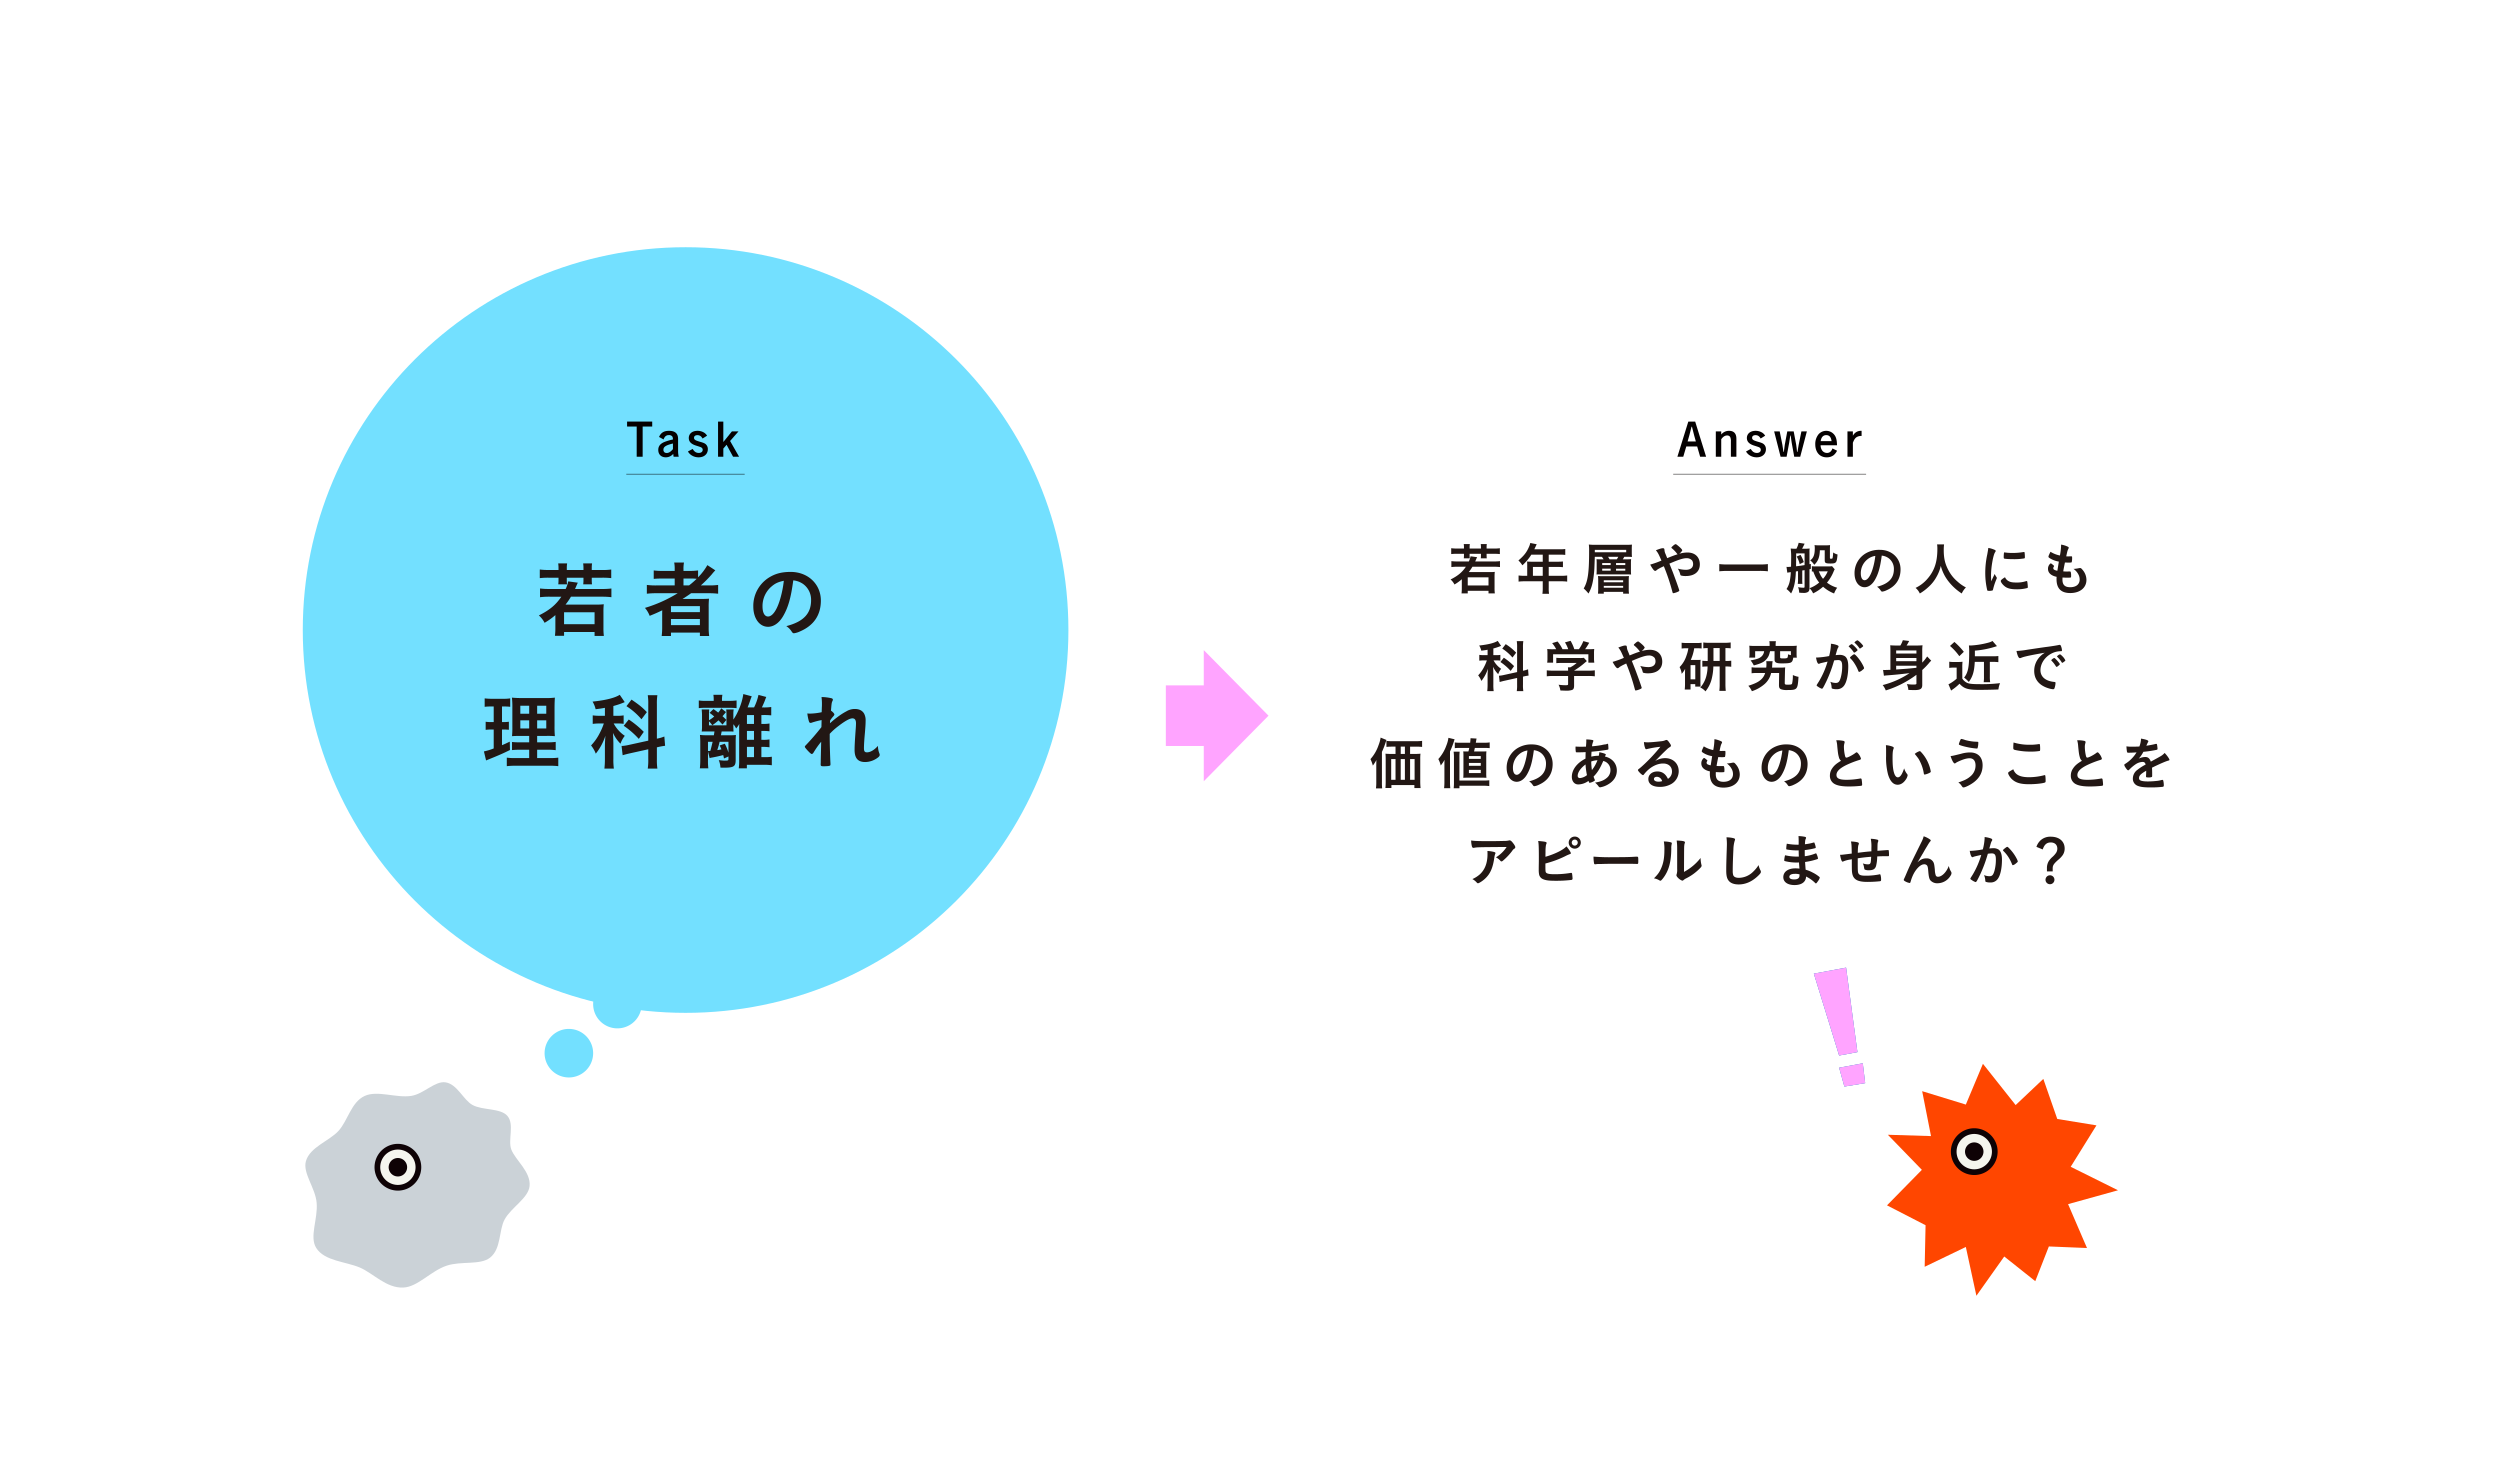 <svg xmlns="http://www.w3.org/2000/svg" width="1800" height="1060" viewBox="0 0 1800 1060"><defs><clipPath id="a"><path fill="none" d="M0 0h1344v754.959H0z" data-name="長方形 1328"/></clipPath></defs><g data-name="グループ 1999"><path fill="#fff" d="M0 0h1800v1060H0z" data-name="長方形 1301"/><g data-name="グループ 1736"><g clip-path="url(#a)" data-name="グループ 1737" transform="translate(218 178)"><path fill="#73e0ff" d="M244.014 544.947a17.477 17.477 0 1 1-17.478-17.478 17.477 17.477 0 0 1 17.478 17.478" data-name="パス 2036"/><path fill="#73e0ff" d="M209.06 580.294a17.476 17.476 0 1 1-17.478-17.478 17.477 17.477 0 0 1 17.478 17.478" data-name="パス 2037"/><path fill="#73e0ff" d="M551.255 275.629c0 152.224-123.4 275.629-275.629 275.629S0 427.853 0 275.629 123.4 0 275.626 0s275.629 123.405 275.629 275.629" data-name="パス 2038"/><path fill="#221714" d="M857.308 226.265a37 37 0 0 0 4.672-.247v4.269a38 38 0 0 0-4.672-.247h-15.159a32 32 0 0 1-2.64 3.865h15.235a25 25 0 0 0 3.5-.164 33 33 0 0 0-.164 3.781v7.76a29 29 0 0 0 .2 3.982h-4.549v-1.91h-14.956v1.869h-4.469a31 31 0 0 0 .2-3.9v-6.259a34 34 0 0 1-5.283 3.778 12.2 12.2 0 0 0-2.8-3.618c5.2-2.6 8.33-5.16 11.014-9.185h-5.73a38 38 0 0 0-4.716.247v-4.268a39 39 0 0 0 4.716.247h7.843a15 15 0 0 0 1.262-3.741l4.712.651c-.327.651-.447.934-.731 1.625-.207.491-.207.491-.651 1.465Zm-21.253-10.243a15 15 0 0 0-.164-2.316h4.389a13.7 13.7 0 0 0-.16 2.316v.934h8.167v-.934a15.4 15.4 0 0 0-.164-2.316h4.389a13.4 13.4 0 0 0-.16 2.316v.934h4.876a31 31 0 0 0 4.672-.244v4.225a37 37 0 0 0-4.672-.2h-4.876v1.136a17 17 0 0 0 .12 2.116h-4.305a17 17 0 0 0 .12-2.033v-1.221h-8.167v1.1a11.6 11.6 0 0 0 .12 2.156h-4.309a16 16 0 0 0 .123-2.073v-1.183h-4.636a33.5 33.5 0 0 0-4.549.2v-4.222a35 35 0 0 0 4.549.244h4.636Zm2.72 27.511h14.955v-5.851h-14.955Z" data-name="パス 2039"/><path fill="#221714" d="M881.595 228.581a21 21 0 0 0-.12-2.279 25 25 0 0 0 2.723.123h8.574v-5.08h-8.21a35.4 35.4 0 0 1-6.459 7.686 17.4 17.4 0 0 0-2.844-3.5c3.982-3.374 5.974-5.931 7.6-9.752a13.4 13.4 0 0 0 .935-2.847l4.632.938c-.124.244-.691 1.462-1.709 3.618h18.249a26.4 26.4 0 0 0 4.022-.207v4.269a29 29 0 0 0-4.022-.2h-7.883v5.08h6.214a37 37 0 0 0 4.025-.16v4.1a35 35 0 0 0-3.9-.164h-6.338v6.381h8.978a31 31 0 0 0 4.309-.244v4.429a32 32 0 0 0-4.309-.244h-8.978v4.836a23 23 0 0 0 .24 4.185h-4.793a27 27 0 0 0 .244-4.222v-4.8h-13.129a32 32 0 0 0-4.269.244v-4.43a31 31 0 0 0 4.269.244h1.949Zm11.177 1.622h-7.069v6.381h7.072Z" data-name="パス 2040"/><path fill="#221714" d="M936.562 224.72a7.6 7.6 0 0 0-1.3-1.829h-5c-.284 8.45-.32 9.385-.647 12.352-.651 6.341-1.745 10.323-3.9 14.1a29 29 0 0 0-3.454-3.658c3.007-5.04 3.9-11.3 3.9-26.9a36.5 36.5 0 0 0-.2-4.716 45 45 0 0 0 5.12.207h21.416c2.033 0 3.251-.043 4.512-.164a34 34 0 0 0-.123 3v2.89c0 1.258.043 2.149.123 3-1.218-.08-2.48-.12-4.265-.12h-1.261a11.5 11.5 0 0 1-1.1 1.829h2.68a33 33 0 0 0 3.334-.12c-.08.931-.123 1.786-.123 2.884v5.24c0 1.3.043 1.992.123 2.97-.891-.083-1.869-.123-3.207-.123h-18.213a33 33 0 0 0-3.491.08c.077-.934.12-1.585.12-3.167v-4.747a26 26 0 0 0-.12-3.09c.768.043 1.539.083 3.451.083Zm16.3-6.828h-22.6v1.745h22.6Zm-1.996 18.976c2.193 0 2.8-.037 3.985-.12a25 25 0 0 0-.164 3.294v5.974a20.7 20.7 0 0 0 .2 3.411h-4.225v-1.299h-13.941v1.3h-4.18a28 28 0 0 0 .164-3.574v-5.65a26 26 0 0 0-.164-3.454c1.015.083 1.992.12 3.982.12Zm-15.279-8h6.094v-1.465h-6.094Zm0 4.022h6.094v-1.425h-6.094Zm1.138 8.33h13.94v-1.425h-13.944Zm0 3.945h13.94v-1.345h-13.944Zm9.348-20.442a14 14 0 0 0 1.095-1.829h-7.4a9.4 9.4 0 0 1 1.1 1.829Zm-.531 4.145h6.665v-1.465h-6.665Zm0 4.022h6.665v-1.425h-6.665Z" data-name="パス 2041"/><path fill="#221714" d="M996.936 219.8c5.49 0 8.944 3.291 8.944 8.574 0 5.246-3.821 8.374-10.163 8.374a12.4 12.4 0 0 1-3.331-.364.84.84 0 0 1-.571-.691 13.5 13.5 0 0 0-1.785-4.272 23.2 23.2 0 0 0 5.767.854c3.294 0 5.243-1.5 5.243-4.1a4.8 4.8 0 0 0-.691-2.6 5.13 5.13 0 0 0-4.145-1.665c-2.316 0-5.527 1.015-12.232 3.9 2.56 6.381 2.56 6.381 3.985 10.279 1.705 4.592 3.127 8.741 3.127 9.1 0 .327-.244.527-1.055.9a12 12 0 0 1-3.211 1.011c-.407 0-.447-.08-.854-1.582a144 144 0 0 0-6.014-17.842c-3.09 1.425-4.552 2.236-5.407 3.047a1.16 1.16 0 0 1-.771.327c-.531 0-1.015-.407-1.789-1.5a22 22 0 0 1-1.826-3.05 61 61 0 0 0 8.083-2.887c-2.113-4.833-2.4-5.4-3.982-7.432 2.6-1.018 4.065-1.465 5-1.465.851 0 1.058.24 1.178 1.342a7.3 7.3 0 0 0 .691 2.68c.04.083.407.938 1.262 3.131 3.574-1.465 4.833-1.949 7.516-2.8a.73.73 0 0 1-.324-.284 23 23 0 0 0-4.025-4.188.75.75 0 0 1-.12-.364c0-.247 0-.247 1.382-1.465a4.25 4.25 0 0 1 1.582-.975 1.2 1.2 0 0 1 .654.244c2.476 1.869 4.185 3.578 4.185 4.269a7.7 7.7 0 0 1-2.2 2.4 22.6 22.6 0 0 1 5.894-.9" data-name="パス 2042"/><path fill="#221714" d="M1054.871 233.334a51 51 0 0 0-5.931-.284h-23.085a65 65 0 0 0-5.974.284v-5.2a48 48 0 0 0 5.974.287h23.085a44 44 0 0 0 5.931-.287Z" data-name="パス 2043"/><path fill="#221714" d="M1068.695 230.166a1.4 1.4 0 0 0 .367.04c.287 0 1.138-.04 2.48-.164.04-1.992.08-3.9.08-5.36a50 50 0 0 0-.324-7.766 21 21 0 0 0 2.844.164h1.3a16.4 16.4 0 0 0 1.582-4.265l4.309.647c-.728 1.505-1.262 2.6-1.826 3.618h2.316a23 23 0 0 0 3.127-.164 15.6 15.6 0 0 0-.124 2.44v8.858a9 9 0 0 0 .978-.2v3.574c-.487.123-.691.16-.978.244v13.33c0 1.786-.284 2.52-1.218 3.131a5.76 5.76 0 0 1-3.131.6 25 25 0 0 1-3.087-.2 11.3 11.3 0 0 0-.771-3.945 21.4 21.4 0 0 0 3.858.407c.654 0 .818-.123.818-.814v-11.818a12 12 0 0 0-1.382.2.8.8 0 0 1-.287.037v6.1a25 25 0 0 0 .124 3.534h-3.374a19.4 19.4 0 0 0 .2-3.534v-5.65l-1.545.244c-.284 7.316-1.258 11.788-3.454 15.85a18 18 0 0 0-3.291-3.207 15.9 15.9 0 0 0 2.52-6.708 39 39 0 0 0 .568-5.447c-1.422.2-2.276.327-2.52.407l-.567-4.185Zm6.545-7.072c-.043 3.044-.043 3.861-.08 6.625 1.949-.2 4.509-.571 6.138-.854v-8.41h-6.057Zm3.13-1.589a25.2 25.2 0 0 1 2.356 5.206l-2.931 1.463a20.2 20.2 0 0 0-2.156-5.443Zm24.625 10.367a12 12 0 0 0-.734 1.5 30.8 30.8 0 0 1-4.833 8.133 21.8 21.8 0 0 0 7.352 3.654 17.4 17.4 0 0 0-2.233 4.145 26.3 26.3 0 0 1-7.926-4.876 30 30 0 0 1-7.192 4.8 11.9 11.9 0 0 0-2.56-3.738 21.9 21.9 0 0 0 6.949-4.065c-1.909-2.36-2.763-3.982-4.309-8.007-.327.04-.447.04-.975.123v-3.9a15 15 0 0 0 2.72.16h9.1a13.3 13.3 0 0 0 2.723-.16Zm-10.69-13.693c-.16 5.08-1.342 8.043-4.062 10.483a11.4 11.4 0 0 0-2.89-3.171c2.359-1.705 3.294-4.1 3.294-8.694a11.4 11.4 0 0 0-.2-2.316 30 30 0 0 0 3.171.164h4.672a28 28 0 0 0 3.374-.164c-.083.891-.124 1.866-.124 3.291v5.81c0 .564.124.691.691.691.814 0 1.1-.083 1.222-.444a22 22 0 0 0 .407-4.065 9.4 9.4 0 0 0 3.167 1.462c-.487 5.934-.935 6.5-4.956 6.5-3.7 0-4.269-.327-4.269-2.52v-7.028Zm-.771 15.2c.691 1.549 1.138 2.563 1.422 3.05a15.7 15.7 0 0 0 1.625 2.316 18.1 18.1 0 0 0 3.374-5.367Z" data-name="パス 2044"/><path fill="#221714" d="M1131.907 239.554c-1.952 3.371-4.632 5.243-7.4 5.243-4.229 0-7.236-4.145-7.236-9.919a16.4 16.4 0 0 1 8.828-14.874 19.13 19.13 0 0 1 9.508-2.116c8.494 0 14.792 6.017 14.792 14.061 0 7.112-3.494 12.235-10.239 15.119a9.8 9.8 0 0 1-2.927.894c-.487 0-.691-.164-1.222-.934a8.5 8.5 0 0 0-2.556-2.56c8.37-2.153 12.148-6.094 12.148-12.679a9.52 9.52 0 0 0-3.942-8.007 10.3 10.3 0 0 0-4.8-1.745c-1.138 8.574-2.476 13.246-4.956 17.515m-5.854-14.388a12.65 12.65 0 0 0-4.265 9.632c0 3.127 1.015 4.956 2.723 4.956 2.029 0 4.105-2.8 5.647-7.639a51 51 0 0 0 2.076-9.876 11.75 11.75 0 0 0-6.181 2.927" data-name="パス 2045"/><path fill="#221714" d="M1181.74 213.95a31 31 0 0 0-.244 4.022c0 6.338 1.011 10.4 3.818 15.4a26.7 26.7 0 0 0 6.137 7.4 27.5 27.5 0 0 0 6.014 4.185 14.4 14.4 0 0 0-3.007 4.352 39.1 39.1 0 0 1-9.916-9.185 30.5 30.5 0 0 1-5.163-10.69 28.2 28.2 0 0 1-3.087 7.883 27.4 27.4 0 0 1-5.974 7.479 34.8 34.8 0 0 1-6.054 4.512 11.3 11.3 0 0 0-3.047-4.025 25.7 25.7 0 0 0 8.531-6.541c5.039-5.774 7.155-12.152 7.155-21.5a19 19 0 0 0-.207-3.291Z" data-name="パス 2046"/><path fill="#221714" d="M1219.518 237.602a1 1 0 0 1 .164.567c0 .284-.043.324-.407 1.218a44.5 44.5 0 0 0-2.276 6.992c-.12.444-.244.691-.407.771a12.4 12.4 0 0 1-2.029.284h-.164c-.2 0-.491-.04-.811-.04-.534 0-.654-.123-.818-.607a53.8 53.8 0 0 1-1.382-12.195 62 62 0 0 1 1.425-13.33c.4-2.193.611-3.411.774-4.756a19 19 0 0 1 4.385 1.3c.691.287.9.491.9.9 0 .284-.043.4-.491 1.055-1.342 2.156-2.844 10.77-2.844 16.58 0 .934.04 2.193.16 4.225 1.138-2.56 1.545-3.334 2.483-5.323a12.2 12.2 0 0 0 1.338 2.36m8.821 2.884c1.3.691 2.844.934 5.567.934a20.7 20.7 0 0 0 6.665-.934 2 2 0 0 1 .564-.123c.287 0 .491.164.531.571a33 33 0 0 1 .367 3.818c0 .407-.124.527-.691.691a27.6 27.6 0 0 1-7.156.854c-3.738 0-6.054-.447-7.963-1.582-1.786-1.1-3.658-3.334-3.658-4.432 0-.567.854-1.342 3.047-2.68a5.76 5.76 0 0 0 2.727 2.884m-2.847-20.725a36 36 0 0 0 5.487.364 45.5 45.5 0 0 0 7.883-.647 1.2 1.2 0 0 1 .364-.043c.287 0 .407.12.491.447a29 29 0 0 1 .2 3.291c0 .611-.12.818-.567.894a43 43 0 0 1-7.356.531c-3.494 0-6.621-.2-7.029-.451-.2-.12-.284-.4-.284-1.135a23 23 0 0 1 .2-3.047c.04-.164.164-.247.407-.247a.4.4 0 0 1 .2.043" data-name="パス 2047"/><path fill="#221714" d="M1264.369 226.345a17.5 17.5 0 0 1-6.585-2.48c-.728-.487-.891-.691-.891-1.058 0-.444.32-1.258 1.462-3.534a20.1 20.1 0 0 0 6.785 2.685 41.4 41.4 0 0 0 .854-7.843 17.1 17.1 0 0 1 4.916 1.543c.451.244.611.487.571.814a1.9 1.9 0 0 1-.284.731c-.611 1.262-.651 1.382-1.505 5.363.407.043.934.043 1.261.043h.284c.974-.043 1.705-.043 2.073-.043h.12c.367 0 .487.164.487.691a13.4 13.4 0 0 1-.284 3.538c-.124.2-.651.284-2.356.284-.771 0-1.382-.04-2.52-.083-.851 4.188-.851 4.188-1.222 6.381a20 20 0 0 0 2.36.123l2.276-.04c.407 0 .611.08.731.284a10.1 10.1 0 0 1 .287 3.007c0 .731-.043.935-.287 1.058a14 14 0 0 1-2.64.12c-.734 0-1.829-.04-3.254-.12-.04.728-.04 1.218-.04 1.542 0 3.741 1.749 5.447 5.567 5.447 4.269 0 6.828-2.073 6.828-5.57a7.64 7.64 0 0 0-.934-3.654 11.1 11.1 0 0 0-3.538-3.985h.37a21.4 21.4 0 0 0 3.247-.444 7 7 0 0 1 1.1-.164c.611 0 1.015.284 1.829 1.3a11.2 11.2 0 0 1 2.8 7.2c0 5.727-4.632 9.508-11.661 9.508-6.585 0-9.875-3.291-9.875-9.956a13 13 0 0 1 .08-1.709c-4.025-.854-6.218-2.844-6.218-5.73a4.84 4.84 0 0 1 1.585-3.738.51.51 0 0 1 .447-.2c.244 0 .527.2 1.462.975.734.607.854.728.854.934 0 .164 0 .164-.244.527a2.5 2.5 0 0 0-.324.975 1.41 1.41 0 0 0 .931 1.262 6.9 6.9 0 0 0 2.036.611Z" data-name="パス 2048"/><path fill="#221714" d="M853.066 289.81c-1.709.327-2.32.407-4.549.691a12.5 12.5 0 0 0-1.509-3.738c6.341-.651 10.933-1.789 13.333-3.334l2.436 3.574c-.164.083-.164.083-.648.287a38.5 38.5 0 0 1-4.919 1.622v4.8h2.156a14 14 0 0 0 2.885-.207v4.148a21 21 0 0 0-2.967-.164h-1.909a16.94 16.94 0 0 0 5.447 6.054 12.8 12.8 0 0 0-2.113 3.862 18.3 18.3 0 0 1-3.7-5.327c.08.978.16 2.683.2 5.08v7.647a31 31 0 0 0 .244 4.8h-4.632a40 40 0 0 0 .244-4.8v-6.338c0-.935.043-1.992.244-4.956a27.6 27.6 0 0 1-4.712 8.774 14.9 14.9 0 0 0-2.316-4.022 25 25 0 0 0 4.385-6.341 28 28 0 0 0 1.872-4.429h-2.029a22 22 0 0 0-3.414.2v-4.188a22 22 0 0 0 3.494.207h2.48Zm21.253-1.665a25.7 25.7 0 0 0-.244-4.512h4.716a26.5 26.5 0 0 0-.244 4.512v16.78a16.3 16.3 0 0 0 3.654-1.055l.367 4.552a30 30 0 0 0-3.7.688l-.324.043v5.852a27 27 0 0 0 .244 4.592h-4.716a27 27 0 0 0 .244-4.632v-4.836l-8.777 1.952c-1.5.324-2.844.691-3.781.975l-.525-4.551h.327a22 22 0 0 0 3.331-.531l9.428-2.073Zm-9.548 7.4a47.4 47.4 0 0 1 7.356 6.054l-2.44 3.454a40.2 40.2 0 0 0-7.4-6.418Zm1.338-9.76a38.7 38.7 0 0 1 7.516 6.138l-2.64 3.5a33.8 33.8 0 0 0-7.356-6.425Z" data-name="パス 2049"/><path fill="#221714" d="M900.434 308.703a36 36 0 0 0-4.756.247v-4.309a40 40 0 0 0 4.713.244h10.646v-.287a17 17 0 0 0-.124-2.113h1.709a22.2 22.2 0 0 0 4.592-3.171h-10.729a37 37 0 0 0-3.941.164v-3.857a37 37 0 0 0 3.985.16h12.876a17 17 0 0 0 2.97-.16l2.149 2.356c-.567.487-.567.487-1.418 1.178a54.5 54.5 0 0 1-7.763 5.687v.043h10.122a38 38 0 0 0 4.8-.244v4.309a36 36 0 0 0-4.836-.247h-10.083v6.828c0 1.989-.407 2.844-1.505 3.251a13 13 0 0 1-4.509.491c-.487 0-1.749-.043-3.861-.127a12.8 12.8 0 0 0-1.3-4.145 41 41 0 0 0 4.833.37c1.749 0 2.032-.127 2.032-.9v-5.77Zm2.029-19.26a22.7 22.7 0 0 0-2.927-4.389l3.9-1.181a26.8 26.8 0 0 1 3.574 5.57h4.108a21.2 21.2 0 0 0-2.356-4.919l4.062-1.135a29.6 29.6 0 0 1 2.68 6.054h3.294a25.6 25.6 0 0 0 3.207-5.854l4.229 1.181a43 43 0 0 1-2.967 4.672h1.792a45 45 0 0 0 4.793-.164 24 24 0 0 0-.164 3.251v3.618a23 23 0 0 0 .2 2.964h-4.263v-6.053h-25.4v6.054h-4.265a16.3 16.3 0 0 0 .2-3.007v-3.575a23.5 23.5 0 0 0-.164-3.251 36 36 0 0 0 4.636.164Z" data-name="パス 2050"/><path fill="#221714" d="M969.87 289.846c5.487 0 8.944 3.291 8.944 8.574 0 5.246-3.825 8.374-10.166 8.374a12.4 12.4 0 0 1-3.327-.364.84.84 0 0 1-.574-.691 13.5 13.5 0 0 0-1.782-4.272 23 23 0 0 0 5.767.854c3.294 0 5.24-1.5 5.24-4.1a4.75 4.75 0 0 0-.691-2.6 5.13 5.13 0 0 0-4.145-1.665c-2.316 0-5.523 1.015-12.228 3.9 2.56 6.381 2.56 6.381 3.985 10.279 1.7 4.592 3.124 8.741 3.124 9.1 0 .327-.244.527-1.051.9a12 12 0 0 1-3.211 1.011c-.41 0-.447-.08-.858-1.582a144 144 0 0 0-6.014-17.842c-3.09 1.425-4.549 2.236-5.407 3.047a1.16 1.16 0 0 1-.768.327c-.534 0-1.018-.407-1.792-1.5a22.5 22.5 0 0 1-1.826-3.05 61 61 0 0 0 8.083-2.887c-2.113-4.833-2.393-5.4-3.978-7.432 2.6-1.018 4.062-1.465 5-1.465.851 0 1.061.24 1.178 1.342a7.4 7.4 0 0 0 .691 2.68c.04.083.407.938 1.265 3.131 3.571-1.465 4.833-1.949 7.513-2.8a.7.7 0 0 1-.32-.284 23 23 0 0 0-4.028-4.188.74.74 0 0 1-.117-.364c0-.247 0-.247 1.382-1.465a4.2 4.2 0 0 1 1.582-.975 1.2 1.2 0 0 1 .651.244c2.476 1.869 4.185 3.578 4.185 4.269a7.7 7.7 0 0 1-2.2 2.4 22.6 22.6 0 0 1 5.894-.9" data-name="パス 2051"/><path fill="#221714" d="M996.148 288.751a21 21 0 0 0-3.374.2v-4.181a33 33 0 0 0 3.818.2h6.828a24.5 24.5 0 0 0 3.738-.2v4.142a28 28 0 0 0-3.334-.16h-1.989a32.8 32.8 0 0 1-2.48 8.414h4.716a12 12 0 0 0 2.356-.124 27 27 0 0 0-.12 2.844v13.413a27 27 0 0 0 .12 3.047h-3.861v-1.789h-3.371v3.9h-4.185a36 36 0 0 0 .2-3.985v-7.149c0-1.505 0-1.789.083-3.738a16 16 0 0 1-2.48 3.574 13.5 13.5 0 0 0-1.505-4.836 20.6 20.6 0 0 0 4.959-8.29 24.6 24.6 0 0 0 1.342-5.283Zm3.047 22.351h3.411v-10.203h-3.411Zm12.352-22.474a26 26 0 0 0-3.167.164v-4.229a25 25 0 0 0 4.265.247h11.3a29 29 0 0 0 4.145-.247v4.229a30 30 0 0 0-3.778-.164v9.265h.324a23 23 0 0 0 3.861-.2v4.385a24.4 24.4 0 0 0-3.861-.2h-.324v12.721a47 47 0 0 0 .24 4.839h-4.629a37 37 0 0 0 .244-4.8v-12.76h-4.555a39.6 39.6 0 0 1-.938 7.8 22.9 22.9 0 0 1-4.752 10.121 9.8 9.8 0 0 0-3.7-2.763 20.2 20.2 0 0 0 4.512-9.021 27.6 27.6 0 0 0 .728-6.138 31 31 0 0 0-3.775.164v-4.308a29 29 0 0 0 3.858.16Zm8.617 0h-4.472v9.265h4.472Z" data-name="パス 2052"/><path fill="#221714" d="M1063.185 302.689a38 38 0 0 0 4.149-.16c-.083.931-.124 1.705-.164 3.494l-.164 7.72c0 .975.367 1.221 1.749 1.221 2.887 0 3.331-.12 3.578-.894a26.4 26.4 0 0 0 .527-6.054 15.3 15.3 0 0 0 4.065 1.3c-.611 9.3-.774 9.512-8.414 9.512a11.4 11.4 0 0 1-4.309-.614c-1.018-.527-1.338-1.3-1.338-2.924v-.324l.12-8.414h-5.774a14.9 14.9 0 0 1-4.509 7.8 26.4 26.4 0 0 1-9.344 5.323 13.5 13.5 0 0 0-2.563-3.9c4.756-1.542 7.032-2.64 8.941-4.305a10.17 10.17 0 0 0 3.171-4.919h-5.407a30 30 0 0 0-4.349.2v-4.305a30 30 0 0 0 4.269.24h6.261a18.5 18.5 0 0 0 .164-2.4 14 14 0 0 0-.164-2.236h4.629a20 20 0 0 0-.324 3.171c-.04.567-.04.894-.12 1.462Zm-7.069-16.5a12 12 0 0 0-.2-2.52h4.753a11.2 11.2 0 0 0-.2 2.52v.891h10.93c1.829 0 2.763-.04 4.309-.16a18.5 18.5 0 0 0-.163 2.887v2.768a20.5 20.5 0 0 0 .163 2.924h-2.568c-.327 2.2-.774 3.087-1.912 3.578-.891.4-2.64.567-6.378.567-4.025 0-5.163-.647-5.163-2.884v-5.896h-3.247c-.651 2.763-1.018 3.658-2.073 5.08-1.872 2.52-3.945 3.658-9.632 5.16a20 20 0 0 0-2.316-3.618c4.672-.851 6.294-1.458 7.76-2.72a6.02 6.02 0 0 0 1.992-3.9h-6.461v4.592h-4.265a16 16 0 0 0 .2-2.967v-2.68a20 20 0 0 0-.163-2.887c1.505.12 2.483.16 4.309.16h10.323Zm15.324 4.675h-7.76v4.229c0 .851.284.975 2.48.975 1.869 0 2.64-.2 2.924-.731a6.5 6.5 0 0 0 .244-2.236 13 13 0 0 0 2.113.611Z" data-name="パス 2053"/><path fill="#221714" d="M1092.798 299.52a3 3 0 0 0-.731.284.86.86 0 0 1-.487.164c-.894 0-1.545-1.545-2.032-4.549h.774a60 60 0 0 0 8.651-1.061 38 38 0 0 0 1.3-8.167 5 5 0 0 0-.04-.691 16 16 0 0 1 4.552 1.02q.977.365.978.975a1.2 1.2 0 0 1-.247.691c-.607 1.055-.607 1.055-1.869 5.527a25 25 0 0 1 2.763-.2 6.73 6.73 0 0 1 3.9.978c1.625 1.175 2.436 3.574 2.436 7.272 0 6.054-1.095 11.254-2.964 13.817a6.17 6.17 0 0 1-5.4 2.64 8.9 8.9 0 0 1-3.254-.447c-.327-.2-.327-.2-.447-1.705a10.6 10.6 0 0 0-.854-3.207 9.8 9.8 0 0 0 3.945.848c1.949 0 2.763-.931 3.658-4.222a30.2 30.2 0 0 0 .934-7.926c0-3.167-.774-4.305-2.927-4.305a27 27 0 0 0-2.847.24c-.12.487-.16.531-.324 1.058a93 93 0 0 1-5.283 14.021c-2.153 4.429-2.683 5.323-3.211 5.323a9 9 0 0 1-2.6-1.342c-.935-.567-1.178-.811-1.178-1.138 0-.2 0-.2 1.665-2.844a59.8 59.8 0 0 0 6.178-14.224c-3.007.691-4.676 1.055-5.04 1.178m25.518-8.33a3 3 0 0 1-1.295.691c-.123 0-.247-.08-.37-.287a19.2 19.2 0 0 0-3.454-3.978.35.35 0 0 1-.12-.244c0-.164.284-.447.974-.978.691-.487.9-.611 1.181-.611.647 0 4.225 3.618 4.225 4.269 0 .244-.327.531-1.141 1.138m-4.305 4.305c0-.284.367-.647 1.545-1.582.811-.611 1.218-.854 1.542-.854.531 0 2.36 1.952 4.065 4.349 1.425 2.033 2.967 4.916 2.967 5.607 0 .407-.124.527-1.422 1.585a5.6 5.6 0 0 1-2.073 1.178c-.284 0-.4-.12-.691-.811a28.3 28.3 0 0 0-2.56-5.04 19 19 0 0 0-3.127-3.941.8.8 0 0 1-.247-.491m5.325-12.483c.691 0 4.145 3.451 4.145 4.142 0 .207-.244.451-1.055 1.018-.734.571-1.1.771-1.262.771-.2 0-.2 0-1.015-1.135a21 21 0 0 0-2.723-2.927c-.12-.123-.2-.2-.2-.327a4.43 4.43 0 0 1 2.113-1.542" data-name="パス 2054"/><path fill="#221714" d="M1161.826 307.852a72.7 72.7 0 0 1-22.064 11.257 14.9 14.9 0 0 0-2.236-3.865 62.1 62.1 0 0 0 19.344-8.574c-7.723.9-10.119 1.138-16.013 1.589a19 19 0 0 0-2.44.284l-.607-4.185c.527.037.894.037 1.261.037.407 0 .407 0 4.022-.12v-13.942c0-1.462-.04-2.516-.12-3.738a37 37 0 0 0 4.145.164h3.17a18.2 18.2 0 0 0 1.749-3.818l4.552.567c-.691 1.342-1.182 2.236-1.829 3.251h7.276a35 35 0 0 0 4.185-.164 31 31 0 0 0-.2 4.269v8.21a28.5 28.5 0 0 0 3.534-4.432l2.927 3.05a16.3 16.3 0 0 0-1.869 2.029 50 50 0 0 1-4.592 4.672v10.813c0 2.8-1.382 3.655-5.73 3.655-.814 0-.814 0-4.269-.12a14.1 14.1 0 0 0-1.058-4.225 29 29 0 0 0 4.309.364c2.156 0 2.56-.12 2.56-.771Zm0-17.518h-14.588v2.193h14.588Zm-14.588 7.722h14.588v-2.276h-14.588Zm0 5.974c8.414-.571 8.414-.571 14.588-1.218v-1.505h-14.588Z" data-name="パス 2055"/><path fill="#221714" d="M1185.463 298.424a17 17 0 0 0 3.134.2h3.451a23 23 0 0 0 2.967-.16 38 38 0 0 0-.16 4.265v7.843a8.2 8.2 0 0 0 3.084 2.887c1.545.851 3.781 1.138 9.632 1.138a109 109 0 0 0 14.468-.734 17 17 0 0 0-1.176 4.556c-3.538.164-10.082.284-13.94.284-8.047 0-10.974-.934-14.061-4.429a36.3 36.3 0 0 1-5.327 4.389c-.2.164-.4.284-.731.567l-1.909-4.549a3 3 0 0 1 .611-.287 28.4 28.4 0 0 0 5.283-3.738v-7.966h-2.6a15 15 0 0 0-2.727.207Zm3.7-14.224a48.3 48.3 0 0 1 6.788 7.112l-3.251 3.13a40.4 40.4 0 0 0-6.7-7.359Zm14.671 14.348c-.364 6.949-1.462 10.643-4.305 14.464a19.8 19.8 0 0 0-3.374-3.131c2.8-3.491 3.658-7.6 3.658-17.515a45 45 0 0 0-.2-5.647c.934.043 1.015.043 1.258.043a60 60 0 0 0 12.515-1.992 11.6 11.6 0 0 0 3.214-1.262l3.211 3.7a65.3 65.3 0 0 1-15.9 3.253v4.065h12.922a28 28 0 0 0 3.985-.2v4.432a28 28 0 0 0-3.858-.2h-2.276v10.443a24.6 24.6 0 0 0 .24 4.185h-4.672a26 26 0 0 0 .2-4.185v-10.453Z" data-name="パス 2056"/><path fill="#221714" d="M1240.253 294.686a20 20 0 0 0-2.89.891 3 3 0 0 1-1.055.287c-.894 0-1.709-1.669-2.44-5.163a61 61 0 0 0 8.05-.934c4.876-.731 11.05-1.665 14.3-2.073 3.654-.484 6.581-.975 8.127-1.3a1.8 1.8 0 0 1 .611-.08c.527 0 .731.244 1.095 1.262a9.4 9.4 0 0 1 .571 2.643c0 .484-.163.647-.734.647a15 15 0 0 0-2.4.2c-6.865 1.138-12.355 7.152-12.355 13.493 0 4.756 3.738 7.883 10.082 8.45.568.043.768.244.768.734a13.6 13.6 0 0 1-.768 3.858 1.04 1.04 0 0 1-1.061.651 14.3 14.3 0 0 1-3-.607c-6.908-2.036-10.526-6.421-10.526-12.639a14.6 14.6 0 0 1 3.211-9.185 16.7 16.7 0 0 1 4.429-3.861c-5.323.894-10.933 1.949-14.017 2.723m20.812 1.057c.568 0 4.022 3.861 4.022 4.472 0 .2-.244.447-.974 1.095-.771.651-.814.651-1.138.774-.2.08-.2.08-.287.08-.164 0-.2-.04-.931-1.178a19.4 19.4 0 0 0-2.643-3.251 1 1 0 0 1-.2-.327c.083-.2.124-.32.164-.32a9 9 0 0 1 .974-.854 4 4 0 0 0 .691-.407.14.14 0 0 1 .12-.083h.207Zm6.949 2.807c-.611.447-.974.691-1.182.691-.16 0-.244-.08-.444-.407a19.6 19.6 0 0 0-3.13-3.861.8.8 0 0 1-.164-.324c0-.2.247-.451.814-.854a3.25 3.25 0 0 1 1.257-.652c.284 0 .774.364 1.629 1.218a10.4 10.4 0 0 1 2.273 3.09c0 .244-.284.527-1.055 1.1" data-name="パス 2057"/><path fill="#221714" d="M772.924 373.469c0-1.545.04-2.683.08-4.265a26 26 0 0 1-2.556 4.022 27 27 0 0 0-1.709-4.676 28.9 28.9 0 0 0 5.851-10.119 24.3 24.3 0 0 0 1.462-5.36l4.188 1.7c-.287.854-.407 1.181-.734 2.156a48 48 0 0 1-2.516 6.421v21.78a43 43 0 0 0 .16 4.512h-4.469a31 31 0 0 0 .244-4.552Zm28.281-8.657a27 27 0 0 0 3.538-.164 30 30 0 0 0-.164 3.658v16.217a45 45 0 0 0 .244 4.876h-4.466v-2.153h-16.543v2.113h-4.313c.127-1.3.2-2.847.2-4.269v-16.7c0-1.382-.077-2.683-.16-3.741a28 28 0 0 0 3.534.164h3.7v-5.24h-1.949a45 45 0 0 0-4.592.2v-4.349a32 32 0 0 0 4.592.244h16.337a35 35 0 0 0 4.753-.244v4.356a45 45 0 0 0-4.632-.2h-4.022v5.24Zm-17.552 18.653h3.127V368.55h-3.127Zm9.875-23.893h-3.007v5.24h3.007Zm-3.01 23.893h3.007V368.55h-3.007Zm6.748 0h3.251V368.55h-3.251Z" data-name="パス 2058"/><path fill="#221714" d="M821.981 373.426c0-1.418 0-2.8.08-4.345a25 25 0 0 1-2.72 4.062 20.6 20.6 0 0 0-1.749-4.629 28.8 28.8 0 0 0 5.77-9.712 22 22 0 0 0 1.5-5.57l4.429 1.058a59 59 0 0 1-3.291 8.777v21.9a39 39 0 0 0 .207 4.516h-4.472a38 38 0 0 0 .244-4.552Zm6.665 16.133a36 36 0 0 0 .2-4.793v-17.191a30 30 0 0 0-.247-4.389h4.352a42 42 0 0 0-.164 4.429v16.377h17.191a31 31 0 0 0 4.309-.2v4.185a34 34 0 0 0-4.352-.247h-17.144v1.829Zm4.469-29.056a32 32 0 0 0-3.658.164v-4.1a26 26 0 0 0 4.108.2h6.951c.164-1.382.2-1.745.284-3.247l4.309.24c-.37 2.153-.37 2.153-.527 3.007h5.931a23 23 0 0 0 4.065-.244v4.145a34 34 0 0 0-3.578-.164h-7.112c-.16.814-.367 1.669-.567 2.563h5.607c1.629 0 2.56-.043 3.294-.083a32 32 0 0 0-.127 3.741v11.825a28 28 0 0 0 .127 3.454c-1.221-.04-2.236-.083-3.334-.083h-10.043c-1.138 0-2.069.043-3.291.083.08-.854.123-1.869.123-3.087v-12.763a29 29 0 0 0-.123-3.171c.974.083 1.542.083 3.131.083h.567a25 25 0 0 0 .607-2.563Zm6.501 7.889h8.537v-2.029h-8.537Zm0 5h8.537v-2.073h-8.537Zm0 5.2h8.537v-2.276h-8.537Z" data-name="パス 2059"/><path fill="#221714" d="M881.427 379.647c-1.952 3.371-4.632 5.243-7.4 5.243-4.229 0-7.236-4.145-7.236-9.919a16.4 16.4 0 0 1 8.821-14.872 19.13 19.13 0 0 1 9.508-2.116c8.494 0 14.792 6.017 14.792 14.061 0 7.112-3.494 12.235-10.239 15.119a9.8 9.8 0 0 1-2.927.894c-.487 0-.691-.164-1.221-.934a8.5 8.5 0 0 0-2.556-2.56c8.37-2.153 12.148-6.094 12.148-12.679a9.52 9.52 0 0 0-3.942-8.007 10.3 10.3 0 0 0-4.8-1.746c-1.138 8.574-2.476 13.246-4.956 17.515m-5.842-14.386a12.65 12.65 0 0 0-4.265 9.632c0 3.127 1.015 4.956 2.723 4.956 2.029 0 4.105-2.8 5.647-7.639a51 51 0 0 0 2.076-9.875 11.75 11.75 0 0 0-6.181 2.927" data-name="パス 2060"/><path fill="#221714" d="M923.693 363.514c-1.866.12-3.615.164-5.16.164-1.709 0-1.829 0-1.909-.244a16 16 0 0 1-.244-3.131v-.771c1.909.08 2.72.12 3.738.12.974 0 2.56-.04 3.781-.08.2-2.36.24-3.171.24-3.982 0-.367 0-.611-.04-1.178a22.3 22.3 0 0 1 4.632.444c.327.083.487.247.487.531a2 2 0 0 1-.244.851 12.5 12.5 0 0 0-.731 3.09 64 64 0 0 0 6.989-.894 19 19 0 0 1 2.279-.447 3.6 3.6 0 0 0 1.7-.447.14.14 0 0 1 .083-.04c.08 0 .124.04.2.04.164 0 .284.164.367.447a29 29 0 0 1 .2 2.927c0 .607-.12.771-.527.854-2.4.484-7.352 1.1-11.621 1.462a2.4 2.4 0 0 0-.04.647 28 28 0 0 0-.124 2.887 23 23 0 0 1 5.363-.611 15.4 15.4 0 0 0 .407-2.56c3.131.651 4.676 1.221 4.676 1.709 0 .164-.043.284-.37.811a1.5 1.5 0 0 0-.284.571c5.246 1.221 8.577 5.08 8.577 10.079 0 4.429-2.4 7.966-6.992 10.4a15.7 15.7 0 0 1-5 1.709 1.19 1.19 0 0 1-1.018-.491 12.7 12.7 0 0 0-2.68-2.884c4.225-.771 6.3-1.625 8.33-3.291a7.1 7.1 0 0 0 2.763-5.69 6.64 6.64 0 0 0-5.16-6.625c-2.443 5.607-4.065 8.25-6.992 11.254a16 16 0 0 0 .731 1.952 1.3 1.3 0 0 1 .2.571c0 .4-.16.527-1.1 1.015a8.5 8.5 0 0 1-2.6.934c-.364 0-.447-.12-.894-1.382a12.8 12.8 0 0 1-7.356 2.563c-2.763 0-4.632-2.236-4.632-5.49 0-5.076 3.7-10.036 9.835-13.086.04-2.113.08-3.9.12-4.712m-5.73 17.068a1.5 1.5 0 0 0 1.629 1.629 9.4 9.4 0 0 0 5.036-2.116 50 50 0 0 1-1.015-7.679c-3.578 2.64-5.65 5.687-5.65 8.167m14.227-11.217a16.1 16.1 0 0 0-4.472.9 42 42 0 0 0 .487 6.174 25.9 25.9 0 0 0 3.985-7.072" data-name="パス 2061"/><path fill="#221714" d="M980.88 367.859c5.73 0 9.8 3.9 9.8 9.428a10.65 10.65 0 0 1-5.328 9.185 16.2 16.2 0 0 1-8.374 2.073c-5.16 0-8.167-2.073-8.167-5.607 0-3.211 2.68-5.487 6.5-5.487 3.454 0 5.931 1.749 7.6 5.323a6.05 6.05 0 0 0 2.924-5.283c0-3.494-2.476-5.77-6.378-5.77-3.982 0-8.25 1.992-11.785 5.527a24 24 0 0 0-1.992 2.276c-.284.4-.487.567-.731.567-.731 0-3.614-2.844-3.614-3.574 0-.367.16-.571 1.055-1.218.935-.734 2.276-1.912 3.982-3.538a119 119 0 0 0 11.094-12.068 67 67 0 0 0-9.752 1.665 2.4 2.4 0 0 1-.447.08c-.327 0-.527-.2-.774-.811a14.1 14.1 0 0 1-.851-4.349 17.6 17.6 0 0 0 2.763.2c1.952 0 5.243-.284 9.508-.774a9.5 9.5 0 0 0 3.13-.728 1.8 1.8 0 0 1 .811-.207c.571 0 1.138.491 2.2 2.116.774 1.055 1.015 1.585 1.015 1.909 0 .527-.12.691-1.015 1.258a11 11 0 0 0-2.116 1.709c-2.029 1.949-2.073 1.949-4.592 4.512-1.786 1.826-1.989 2.029-3.614 3.654a13.9 13.9 0 0 1 7.152-2.073m-3.9 14.061a3.7 3.7 0 0 0-2.073-.611c-1.258 0-2.073.611-2.073 1.589 0 1.178 1.262 1.909 3.211 1.909a9.1 9.1 0 0 0 2.68-.367 4.32 4.32 0 0 0-1.746-2.52" data-name="パス 2062"/><path fill="#221714" d="M1014.758 366.441a17.5 17.5 0 0 1-6.585-2.48c-.727-.487-.891-.691-.891-1.058 0-.444.32-1.258 1.462-3.534a20.1 20.1 0 0 0 6.785 2.683 41.4 41.4 0 0 0 .854-7.843 17.1 17.1 0 0 1 4.916 1.542c.451.244.611.487.571.814a1.9 1.9 0 0 1-.284.731c-.611 1.262-.651 1.382-1.505 5.363.407.043.934.043 1.262.043h.284c.975-.043 1.706-.043 2.073-.043h.12c.367 0 .487.164.487.691a13.4 13.4 0 0 1-.284 3.538c-.124.2-.651.284-2.356.284-.771 0-1.382-.04-2.52-.083-.851 4.189-.851 4.189-1.221 6.381a20 20 0 0 0 2.36.123l2.276-.04c.407 0 .611.08.731.284a10.1 10.1 0 0 1 .287 3.007c0 .731-.043.934-.287 1.058a14 14 0 0 1-2.64.12c-.734 0-1.829-.04-3.254-.12-.04.728-.04 1.218-.04 1.542 0 3.741 1.749 5.447 5.567 5.447 4.269 0 6.828-2.073 6.828-5.57a7.64 7.64 0 0 0-.935-3.655 11.1 11.1 0 0 0-3.538-3.985h.37a21.5 21.5 0 0 0 3.247-.444 7 7 0 0 1 1.1-.164c.611 0 1.015.284 1.829 1.3a11.2 11.2 0 0 1 2.8 7.2c0 5.727-4.632 9.508-11.661 9.508-6.585 0-9.876-3.291-9.876-9.956a13 13 0 0 1 .08-1.709c-4.025-.854-6.218-2.843-6.218-5.73a4.84 4.84 0 0 1 1.585-3.738.51.51 0 0 1 .447-.2c.244 0 .527.2 1.462.975.734.607.854.728.854.935 0 .164 0 .164-.244.527a2.5 2.5 0 0 0-.324.975 1.41 1.41 0 0 0 .931 1.262 6.9 6.9 0 0 0 2.036.611Z" data-name="パス 2063"/><path fill="#221714" d="M1064.973 379.647c-1.952 3.371-4.632 5.243-7.4 5.243-4.229 0-7.236-4.145-7.236-9.919a16.4 16.4 0 0 1 8.821-14.872 19.13 19.13 0 0 1 9.508-2.116c8.494 0 14.792 6.017 14.792 14.061 0 7.112-3.494 12.235-10.239 15.119a9.8 9.8 0 0 1-2.927.894c-.487 0-.691-.164-1.222-.934a8.5 8.5 0 0 0-2.556-2.56c8.37-2.153 12.148-6.094 12.148-12.679a9.52 9.52 0 0 0-3.942-8.007 10.3 10.3 0 0 0-4.8-1.746c-1.138 8.574-2.476 13.246-4.956 17.515m-5.854-14.388a12.65 12.65 0 0 0-4.265 9.632c0 3.127 1.015 4.956 2.723 4.956 2.029 0 4.105-2.8 5.647-7.639a51 51 0 0 0 2.076-9.875 11.75 11.75 0 0 0-6.181 2.927" data-name="パス 2064"/><path fill="#221714" d="M1106.004 367.168c-.527-1.786-.691-2.884-1.178-7.883a18.7 18.7 0 0 0-.731-4.305 23.7 23.7 0 0 1 5.163.444c.607.164.891.447.891.894a3 3 0 0 1-.12.691 8.9 8.9 0 0 0-.407 2.763 29.2 29.2 0 0 0 .854 6.665c.244.774.484 1.058.931 1.058.978 0 4.552-1.872 6.5-3.374.531-.407.611-.447.814-.447.364 0 .728.284 1.338 1.058a9.4 9.4 0 0 1 1.829 3.454c0 .444-.284.728-.975.934a67.6 67.6 0 0 0-9.468 3.658c-4.959 2.436-7.192 4.672-7.192 7.192 0 2.476 2.073 3.494 7.312 3.494a56.3 56.3 0 0 0 9.552-.894 3.4 3.4 0 0 1 .527-.08.74.74 0 0 1 .694.487 28 28 0 0 1 .4 3.861.8.8 0 0 1-.691.935 80 80 0 0 1-8.9.484c-5.2 0-8.657-.691-10.813-2.149a6.61 6.61 0 0 1-2.8-5.69 8.94 8.94 0 0 1 1.625-5.163c1.425-2.113 2.967-3.451 6.381-5.487a4.65 4.65 0 0 1-1.545-2.6" data-name="パス 2065"/><path fill="#221714" d="M1139.978 362.175c0-1.181-.043-2.763-.123-3.661a18.2 18.2 0 0 1 4.345.9c.978.364 1.3.607 1.3 1.055a1.2 1.2 0 0 1-.164.647c-.527 1.382-.691 2.927-.691 6.628 0 5.2.327 8.45 1.141 10.93.611 1.909 1.542 3.007 2.64 3.007 1.665 0 3.047-1.952 4.552-6.461a12.1 12.1 0 0 0 2.2 4.145 1.5 1.5 0 0 1 .324.854 7.6 7.6 0 0 1-1.425 3.211c-1.582 2.313-3.618 3.574-5.767 3.574-3.13 0-5.49-2.52-6.952-7.519a48 48 0 0 1-1.378-13.043Zm24.176.647a1.17 1.17 0 0 1 .771.407 26.9 26.9 0 0 1 5.49 8.37 25 25 0 0 1 1.745 5.894c0 .407-.2.607-1.055 1.055a13 13 0 0 1-3.334 1.141c-.364 0-.527-.207-.647-.938a28.4 28.4 0 0 0-2.52-8.047c-1.141-2.356-1.218-2.48-3.985-5.891a10 10 0 0 1 3.534-1.992" data-name="パス 2066"/><path fill="#221714" d="M1194.075 364.692a23.5 23.5 0 0 1 6.3-.935c5.771 0 9.1 3.414 9.1 9.268 0 5.076-2.193 9.181-6.628 12.429-2.356 1.752-5.931 3.5-7.109 3.5-.531 0-.651-.12-1.505-1.338a7.8 7.8 0 0 0-2.233-2.236c4.672-1.589 6.625-2.6 8.737-4.429a10.08 10.08 0 0 0 3.655-7.843c0-3.291-1.545-5.163-4.265-5.163-2.193 0-5.04.854-8.737 2.643a8.6 8.6 0 0 0-1.5.934 1.2 1.2 0 0 1-.491.16c-.771 0-2.073-2.273-2.964-5.323 1.5-.12 2.273-.327 7.639-1.665m2.723-9.919a36 36 0 0 0 5.647 1.1c.814.083 1.1.12 3.171.2.607 0 .771.16.771.607a14.1 14.1 0 0 1-.527 3.945c-.083.244-.284.324-.567.324a47 47 0 0 1-6.138-.854c-3.21-.654-6.017-1.462-6.585-1.909a.66.66 0 0 1-.2-.447 19 19 0 0 1 1.262-3.3c.2-.317.324-.4.571-.4a13.3 13.3 0 0 1 2.6.728" data-name="パス 2067"/><path fill="#221714" d="M1243.066 381.599a44 44 0 0 0 10.69-1.425 1 1 0 0 1 .447-.08c.244 0 .364.164.444.527a29 29 0 0 1 .2 3.538c0 .811-.083 1.055-.447 1.218-1.218.651-6.7 1.262-11.421 1.262-6.134 0-9.632-1.018-12.432-3.658-1.345-1.262-2.683-3.454-2.683-4.352 0-.607.364-.851 3.7-2.76 1.462 4.022 4.836 5.73 11.5 5.73m.364-23.369a37.7 37.7 0 0 0 6.5-.487h.287a.47.47 0 0 1 .527.367 24 24 0 0 1 .164 3.167c0 .934-.08 1.262-.324 1.425a37.3 37.3 0 0 1-6.585.447 50 50 0 0 1-10-.938c-2.32-.444-2.44-.571-2.44-1.989 0-.938.083-2.48.2-3.618a39 39 0 0 0 11.661 1.625" data-name="パス 2068"/><path fill="#221714" d="M1279.46 367.168c-.527-1.786-.691-2.884-1.178-7.883a18.7 18.7 0 0 0-.731-4.305 23.7 23.7 0 0 1 5.163.444c.607.164.891.447.891.894a3.3 3.3 0 0 1-.12.691 8.9 8.9 0 0 0-.407 2.763 29.2 29.2 0 0 0 .854 6.665c.244.774.484 1.058.934 1.058.975 0 4.549-1.872 6.5-3.374.534-.407.614-.447.818-.447.364 0 .728.284 1.338 1.058a9.4 9.4 0 0 1 1.829 3.454c0 .444-.284.728-.975.934a67.6 67.6 0 0 0-9.468 3.658c-4.959 2.436-7.192 4.672-7.192 7.192 0 2.476 2.073 3.494 7.312 3.494a56.3 56.3 0 0 0 9.552-.894 3.4 3.4 0 0 1 .527-.08.74.74 0 0 1 .694.487 28 28 0 0 1 .4 3.861.8.8 0 0 1-.691.935 80 80 0 0 1-8.9.484c-5.2 0-8.657-.691-10.813-2.149a6.61 6.61 0 0 1-2.8-5.69 8.94 8.94 0 0 1 1.625-5.163c1.425-2.113 2.967-3.451 6.381-5.487a4.65 4.65 0 0 1-1.545-2.6" data-name="パス 2069"/><path fill="#221714" d="M1327.26 376.924c-4.028 2.356-5.166 3.534-5.166 5.323a1.68 1.68 0 0 0 .894 1.582c.894.531 2.887.814 5.447.814a62 62 0 0 0 7.316-.487 26 26 0 0 0 2.967-.647h.2a.68.68 0 0 1 .611.484 13.3 13.3 0 0 1 .407 3.538c0 .607-.2.854-.731.975a75 75 0 0 1-8.454.447c-4.956 0-7.6-.324-9.548-1.138a5.375 5.375 0 0 1-3.538-5.367 7.74 7.74 0 0 1 3.291-6.174 34 34 0 0 1 5.894-3.778c-.327-1.342-.934-1.909-2.193-1.909a9.77 9.77 0 0 0-5.323 1.909 27 27 0 0 0-3.414 2.8c-1.222 1.258-1.345 1.338-1.666 1.338-.41 0-1.261-.931-2.116-2.356a4.1 4.1 0 0 1-.651-1.5c0-.367.083-.447 1.058-1.058a25 25 0 0 0 7.763-8.007c-2.887.207-4.389.244-5.974.244-.611 0-.734-.12-.934-.811a35 35 0 0 1-.367-3.781 23.7 23.7 0 0 0 4.142.247c1.589 0 3.337-.04 5.163-.124a15.9 15.9 0 0 0 1.181-5.69c3.615.611 5.283 1.221 5.283 1.912a1 1 0 0 1-.163.487 26 26 0 0 0-1.141 2.44 2 2 0 0 0-.12.28 70 70 0 0 0 5.774-1.055 5.4 5.4 0 0 1 1.3-.284.51.51 0 0 1 .567.364 24 24 0 0 1 .407 3.171c0 .444-.164.651-.691.771a82 82 0 0 1-9.508 1.425 23.2 23.2 0 0 1-3.331 4.916 10.7 10.7 0 0 1 4.836-1.178c1.829 0 3.047 1.055 3.858 3.331 4.025-2.193 6.178-3.374 6.421-3.538a12.3 12.3 0 0 0 3.534-2.72c1.665 1.709 3.458 4.265 3.458 4.956 0 .247-.164.407-.691.531-1.993.527-5.694 2.113-11.868 5.12.04.734.12 2.6.12 3.9v1.952c0 .487-.08.728-.284.854a6.1 6.1 0 0 1-2.52.32c-1.382 0-1.625-.12-1.625-.768v-.164c.08-1.181.127-2.723.127-3.7Z" data-name="パス 2070"/><path fill="#221714" d="M854.307 427.633c3.371 0 5.934-.043 10.93-.164a13.5 13.5 0 0 0 2.97-.287 2 2 0 0 1 .691-.12c.768 0 1.5.611 2.677 2.193 1.018 1.342 1.425 2.156 1.425 2.763a1.12 1.12 0 0 1-.651 1.018 4.6 4.6 0 0 0-1.585 1.625 42 42 0 0 1-5.851 6.341c-1.058.974-1.422 1.218-1.826 1.218a.82.82 0 0 1-.694-.327 10.2 10.2 0 0 0-3.334-2.6 24 24 0 0 0 7.723-7.476c-20.929.164-20.929.164-23.325.567a2 2 0 0 1-.531.08c-.607 0-.975-.364-1.178-1.175a20.4 20.4 0 0 1-.527-4.148c2.032.367 5.487.491 13.086.491m3.291 7.76c.814.2 1.138.447 1.138.854 0 .164 0 .164-.24.691a14 14 0 0 0-.611 2.8c-.814 5.527-2.073 9.185-4.189 12.148a19.8 19.8 0 0 1-6.745 5.814 1.9 1.9 0 0 1-.774.244 1.01 1.01 0 0 1-.891-.487 11.4 11.4 0 0 0-3.171-2.52 20.4 20.4 0 0 0 5.04-3.13q5.852-5.056 5.851-14.872a19 19 0 0 0-.08-2.236 22.6 22.6 0 0 1 4.672.691" data-name="パス 2071"/><path fill="#221714" d="M895.055 450.104c.607.975 2.436 1.338 6.381 1.338a70 70 0 0 0 11.417-.935 1.1 1.1 0 0 1 .364-.04c.407 0 .611.2.691.651a30 30 0 0 1 .327 3.371.93.93 0 0 1-.774 1.061 93 93 0 0 1-11.578.607c-4.716 0-7.112-.324-9.021-1.218a4.67 4.67 0 0 1-2.683-3.211 16.2 16.2 0 0 1-.287-3.534v-1.589c.08-4.265.08-4.793.08-7.6 0-7.032-.12-9.592-.484-11.5 5 .411 6.094.654 6.094 1.425 0 .2-.04.284-.244.731a7.7 7.7 0 0 0-.367 1.625 30 30 0 0 0-.2 4.305c-.043 1.589-.043 2.683-.043 3.294 7.032-2.069 12.759-4.916 15.119-7.516 1.992 2.476 3.17 4.345 3.17 4.913 0 .37-.163.491-.974.774a29 29 0 0 0-3.211 1.462 73 73 0 0 1-14.144 5.2c0 5.08.04 5.854.367 6.381m25.115-21.411a4.349 4.349 0 1 1-4.349-4.349 4.3 4.3 0 0 1 4.349 4.349m-6.5 0a2.17 2.17 0 0 0 2.153 2.156 2.2 2.2 0 0 0 2.147-2.156 2.153 2.153 0 1 0-4.305 0" data-name="パス 2072"/><path fill="#221714" d="M944.008 439.173c7.436 0 11.7-.08 15.806-.367h.531c1.218 0 1.218.04 1.218 3.291 0 1.669-.12 1.952-.811 1.952h-.164c-2.683-.12-4.185-.12-15.933-.12-4.309 0-6.458.04-10.2.16h-1.176a10.7 10.7 0 0 0-2.273.16c-.207 0-.371.043-.451.043a.735.735 0 0 1-.811-.571 25.7 25.7 0 0 1-.407-4.956 142 142 0 0 0 14.671.407" data-name="パス 2073"/><path fill="#221714" d="M985.208 428.524a.694.694 0 0 1 .491.691 1.8 1.8 0 0 1-.083.567 10.7 10.7 0 0 0-.287 3.171c-.08 9.916-1.866 16.257-6.131 21.663-.938 1.138-1.3 1.5-1.709 1.5a1.8 1.8 0 0 1-.691-.244 11.3 11.3 0 0 0-3.945-1.465c2.807-2.84 3.9-4.349 5.12-7.112 1.709-3.818 2.4-7.676 2.4-13.49a31.7 31.7 0 0 0-.407-5.934 19.7 19.7 0 0 1 5.243.651m4.349 3.942a35.6 35.6 0 0 0-.364-5.283c4.385.164 5.974.487 5.974 1.3a2.1 2.1 0 0 1-.207.814 5.3 5.3 0 0 0-.284 1.5c-.12 1.1-.12 1.1-.2 18.977a37.6 37.6 0 0 0 11.948-10.036 20.2 20.2 0 0 0 .607 4.879 1.7 1.7 0 0 1 .12.688c0 .651-.407 1.178-2.273 2.927a36.1 36.1 0 0 1-8.821 6.174 7.9 7.9 0 0 0-1.909 1.262 1.58 1.58 0 0 1-.935.407 7.9 7.9 0 0 1-3.007-1.989c-.814-.818-1.178-1.425-1.178-1.952a2 2 0 0 1 .164-.691 10.3 10.3 0 0 0 .364-3.741Z" data-name="パス 2074"/><path fill="#221714" d="M1029.934 425.433c1.018.287 1.3.487 1.3.934a2.45 2.45 0 0 1-.247.975 23.2 23.2 0 0 0-.931 6.1c-.327 6.541-.487 11.624-.487 15.646a10.3 10.3 0 0 0 .324 2.927c.447 1.338 1.869 2.029 4.145 2.029a14.9 14.9 0 0 0 10.283-4.469 24.3 24.3 0 0 0 3.861-4.716 13.9 13.9 0 0 0 1.462 3.985 2.4 2.4 0 0 1 .2.934c0 .731-.774 1.709-2.8 3.538-4.025 3.618-8.494 5.483-13.166 5.483-3.091 0-5.367-.771-6.828-2.236-1.545-1.622-2.156-3.738-2.156-7.76 0-3.171.043-5.61.367-15.079.04-1.422.08-2.273.08-2.643a38.6 38.6 0 0 0-.284-6.214 23 23 0 0 1 4.876.567" data-name="パス 2075"/><path fill="#221714" d="M1077.159 438.764c-.08-1.992-.08-1.992-.12-4.509-.367.037-.731.037-.894.037a40.3 40.3 0 0 1-7.559-.647c-.407-.12-.487-.2-.487-.611a20.5 20.5 0 0 1 .407-3.574 41.3 41.3 0 0 0 7.516.731c.207 0 .571 0 1.018-.04v-2.683c0-1.422-.04-2.073-.12-3.494a27 27 0 0 1 4.385.487c.814.164 1.055.364 1.055.811 0 .207-.037.287-.32.934-.287.691-.327.854-.491 3.658a36 36 0 0 0 6.3-1.258.5.5 0 0 1 .2-.043c.28 0 .28.043.731 1.345a12 12 0 0 1 .567 2.236c0 .284-.12.447-.527.567a50 50 0 0 1-7.4 1.342c0 2.884 0 3 .04 4.429a29.5 29.5 0 0 0 7.6-1.952 1.1 1.1 0 0 1 .4-.12c.247 0 .327.12.734 1.095a10.8 10.8 0 0 1 .771 2.563c0 .2-.16.364-.444.487a47.4 47.4 0 0 1-8.864 2.072c.083 1.542.163 2.4.407 5.567a22.5 22.5 0 0 1 4.96 1.992 23.6 23.6 0 0 1 4.756 3.047.88.88 0 0 1 .444.774 7 7 0 0 1-1.135 2.193c-.894 1.342-1.342 1.869-1.629 1.869a.5.5 0 0 1-.364-.164 24 24 0 0 0-6.748-4.8 5.47 5.47 0 0 1-1.7 4.065c-1.382 1.342-3.7 2.073-6.585 2.073-5 0-8.087-2.193-8.087-5.73a5.6 5.6 0 0 1 1.749-4.065c1.582-1.462 3.982-2.233 7.029-2.233a23 23 0 0 1 2.847.2c-.207-2.643-.287-3.574-.327-4.429-.935.037-1.465.037-1.952.037a33.2 33.2 0 0 1-8.127-1.011c-.407-.124-.567-.327-.567-.654a23 23 0 0 1 .607-3.574 39 39 0 0 0 8.737.975h1.178Zm-2.8 12.4c-2.6 0-4.022.771-4.022 2.156 0 1.218 1.175 1.866 3.454 1.866 2.64 0 3.858-.931 3.858-2.967v-.691a11.3 11.3 0 0 0-3.291-.364" data-name="パス 2076"/><path fill="#221714" d="M1119.574 439.985v2.48c0 5.974.04 7.192.364 8.043.531 1.465 1.912 1.992 5.2 1.992a48.8 48.8 0 0 0 9.712-.894 1.6 1.6 0 0 1 .571-.12.515.515 0 0 1 .527.4 11.5 11.5 0 0 1 .447 3.294c0 .894-.123 1.138-.691 1.3a85 85 0 0 1-9.185.491c-7.232 0-10.239-1.789-10.973-6.465-.2-1.258-.24-2.233-.24-9.832-.247.04-.287.08-.571.12a21 21 0 0 0-5.367 1.345 1.9 1.9 0 0 1-.728.244c-.611 0-1.3-1.872-1.792-4.919h.367c.895 0 1.505-.08 8.047-.891-.12-6.385-.164-6.748-.567-8.7a23 23 0 0 1 4.753.571c.691.244.934.447.934.934a1.8 1.8 0 0 1-.244.854c-.324.771-.487 2.476-.527 5.77 5.283-.651 5.527-.691 9.792-1.058v-2.4a28 28 0 0 0-.444-6.621 21.3 21.3 0 0 1 4.753.647c.49.164.651.37.651.774a2.4 2.4 0 0 1-.2.894c-.327.851-.327 1.058-.407 5.851v.491c5.934-.447 6.952-.527 7.643-.527a.56.56 0 0 1 .487.2 23 23 0 0 1 .2 3.331c0 .571-.043.691-.244.814-.123.083-.123.083-3.618.083-1.585 0-2.8.04-4.632.164a28.6 28.6 0 0 1-.854 6.949c-.731 2.193-2.153 3-5.283 3a7 7 0 0 1-2.723-.447c-.364-.244-.4-.4-.647-1.745a8.6 8.6 0 0 0-.854-2.763 10.4 10.4 0 0 0 3.618.691c.975 0 1.382-.164 1.7-.651.411-.571.491-1.218.691-4.8-3.858.287-6.822.651-9.668 1.1" data-name="パス 2077"/><path fill="#221714" d="M1171.431 426.288c.487.327.691.571.691.854s-.04.327-.647 1.018a23 23 0 0 0-1.465 2.229c-2.029 3.374-2.029 3.374-3.127 5.327-1.138 1.909-1.872 3.211-2.276 3.821-.123.2-.123.2-.691 1.218a18 18 0 0 1-1.425 2.193c2.643-2.313 4.065-2.924 6.748-2.924a5.4 5.4 0 0 1 4.389 2.113c.854 1.138 1.095 2.193 1.465 6.178a13.3 13.3 0 0 0 .691 4.062 1.67 1.67 0 0 0 1.582.894c2.8 0 6.138-3.374 7.763-7.8a12.8 12.8 0 0 0 1.585 4.025 2.2 2.2 0 0 1 .364 1.218 3.54 3.54 0 0 1-.691 1.789 10.97 10.97 0 0 1-9.265 5.443 6.54 6.54 0 0 1-5.283-2.153c-.811-1.138-1.178-2.64-1.5-6.625-.207-2.6-.407-3.491-.978-4.145a2.56 2.56 0 0 0-1.993-.728c-2.68 0-6.214 3.614-8.287 8.41a31.5 31.5 0 0 0-1.465 4.185c-.16.611-.364.854-.651.854a9.1 9.1 0 0 1-3.858-1.585c-.284-.244-.407-.407-.407-.651 0-.2.08-.407.607-1.545.327-.731.447-.931.734-1.665 3-7.029 3-7.029 11.341-23.9a19 19 0 0 0 1.665-4.269 17 17 0 0 1 4.385 2.156" data-name="パス 2078"/><path fill="#221714" d="M1203.464 438.726a3 3 0 0 0-.734.284.9.9 0 0 1-.527.164c-.854 0-1.5-1.589-1.993-4.592a6 6 0 0 0 .774.04 60 60 0 0 0 8.657-1.058 38.4 38.4 0 0 0 1.3-8.21 5 5 0 0 0-.04-.691 19.6 19.6 0 0 1 4.552 1.018c.647.244.974.607.974 1.018a1.07 1.07 0 0 1-.244.647c-.611 1.1-.611 1.1-1.869 5.567a26 26 0 0 1 2.763-.2 6.75 6.75 0 0 1 3.9.975c1.622 1.178 2.44 3.578 2.44 7.272 0 6.057-1.1 11.22-2.967 13.777a6.17 6.17 0 0 1-5.407 2.643 8.8 8.8 0 0 1-3.251-.451c-.327-.2-.327-.2-.447-1.7a10.6 10.6 0 0 0-.854-3.174 10.3 10.3 0 0 0 3.942.818c1.953 0 2.763-.938 3.658-4.192a30.3 30.3 0 0 0 .935-7.92c0-3.174-.771-4.309-2.927-4.309a18.6 18.6 0 0 0-2.84.244c-.127.447-.164.487-.327 1.055a95 95 0 0 1-5.283 14.021c-2.156 4.432-2.683 5.323-3.211 5.323a8.9 8.9 0 0 1-2.6-1.338c-.938-.571-1.181-.811-1.181-1.141 0-.2 0-.2 1.669-2.844a60.8 60.8 0 0 0 6.178-14.221c-3.01.647-4.676 1.055-5.04 1.178m20.726-4.559c0-.28.364-.644 1.545-1.582.811-.607 1.218-.851 1.5-.851.244 0 .447.12.975.647a30.6 30.6 0 0 1 5.934 8.087 7 7 0 0 1 .651 1.705c0 .411-.12.531-1.422 1.585a5.6 5.6 0 0 1-2.073 1.181c-.287 0-.407-.123-.691-.814a29 29 0 0 0-2.563-5.036 23.8 23.8 0 0 0-3.655-4.432.86.86 0 0 1-.2-.491" data-name="パス 2079"/><path fill="#221714" d="M1248.232 431.734a10.9 10.9 0 0 1 3.374-5.036 10.36 10.36 0 0 1 6.948-2.276c6.094 0 10 3.331 10 8.534a8.3 8.3 0 0 1-1.422 4.753 17.4 17.4 0 0 1-3.334 3.458c-3.167 2.84-3.858 3.938-3.858 6.094v2.153h-4.145v-2.273a9.64 9.64 0 0 1 1.1-4.756 14.6 14.6 0 0 1 2.8-3.334 15.7 15.7 0 0 0 2.683-3.007 5.5 5.5 0 0 0 .891-3.05c0-2.72-1.829-4.429-4.713-4.429s-4.592 1.505-5.81 5.04Zm12.963 23.693a3.211 3.211 0 1 1-3.211-3.211 3.19 3.19 0 0 1 3.211 3.211" data-name="パス 2080"/><path fill="#040000" d="M993.949 150.845h-4.222l7.863-25.311h4.939l7.863 25.311h-4.288l-2.146-7.409h-7.83Zm9.068-10.984-1.235-4.415c-.2-.654-.647-2.47-.844-3.347-.491-1.916-.491-1.916-.718-2.86h-.324c-.781 3.217-1.2 4.906-1.5 5.947l-1.322 4.676Z" data-name="パス 2081"/><path fill="#040000" d="M1021.286 134.859a7.11 7.11 0 0 1 5.654-2.663c3.448 0 5.263 1.949 5.263 5.717v12.933h-3.962v-10.951a7.15 7.15 0 0 0-.49-3.214 2.4 2.4 0 0 0-2.209-1.138c-1.589 0-2.954.878-4.255 2.727v12.576h-3.9v-18.229h3.9Z" data-name="パス 2082"/><path fill="#040000" d="M1049.664 137.749c-.974-1.722-2.046-2.433-3.735-2.433-1.5 0-2.406.711-2.406 1.916 0 .844.424 1.4 1.465 1.882a28 28 0 0 0 3.441 1.138c2.143.647 2.927 1.008 3.671 1.722a4.68 4.68 0 0 1 1.368 3.444c0 3.478-2.667 5.851-6.565 5.851a9.27 9.27 0 0 1-5.557-1.725 8.2 8.2 0 0 1-2.209-2.466l3.411-1.856c1.171 2.016 2.536 2.894 4.419 2.894 1.722 0 2.793-.878 2.793-2.209 0-1-.484-1.625-1.719-2.079-.164-.063-1.3-.454-3.478-1.138-3.284-1.135-4.809-2.827-4.809-5.327 0-3.087 2.5-5.166 6.238-5.166a8.93 8.93 0 0 1 4.612 1.2 6.5 6.5 0 0 1 2.309 2.306Z" data-name="パス 2083"/><path fill="#040000" d="M1072.026 140.773c-.127-.781-.487-3.087-.748-5.166h-.294c-.257 2.046-.551 3.995-.778 5.166l-1.852 10.072h-4.322l-4.642-18.229h3.995l1.916 9.552c.23 1.071.421 2.536.781 5.166h.294c.294-2.6.551-4.482.681-5.166l1.786-9.552h4.616l1.786 9.552c.1.457.327 2.113.357 2.633.2 1.786.2 1.786.26 2.533h.324c.391-2.37.718-4.449.881-5.166l1.949-9.552h3.928l-4.78 18.229h-4.319Z" data-name="パス 2084"/><path fill="#040000" d="M1092.831 142.595a6.6 6.6 0 0 0 .941 3.474 4.26 4.26 0 0 0 3.675 2.049 3.66 3.66 0 0 0 2.924-1.365 6.7 6.7 0 0 0 1-1.886l3.314 1.655a9.8 9.8 0 0 1-2.436 3.187 7.84 7.84 0 0 1-4.969 1.559 8 8 0 0 1-5.1-1.625c-2.046-1.655-3.184-4.385-3.184-7.733a11.04 11.04 0 0 1 2.343-7.212 7.4 7.4 0 0 1 12.148 1.559c.748 1.525 1.071 3.217 1.171 6.338Zm7.9-2.957c-.36-2.924-1.629-4.355-3.838-4.355s-3.6 1.525-4 4.355Z" data-name="パス 2085"/><path fill="#040000" d="M1116.073 135.737a6.8 6.8 0 0 1 2.83-2.857 6.9 6.9 0 0 1 3.441-.684v3.7a6.14 6.14 0 0 0-3.087.587c-1.4.681-2.243 1.819-3.184 4.322v10.041h-3.9v-18.229h3.9Z" data-name="パス 2086"/><path fill="none" stroke="#040000" stroke-miterlimit="10" stroke-width=".351" d="M986.689 163.373h138.901" data-name="線 166"/><path fill="#221714" d="M215.345 246.073a55 55 0 0 0 6.865-.357v6.268a55 55 0 0 0-6.865-.36h-22.261a46.6 46.6 0 0 1-3.881 5.67h22.381a36 36 0 0 0 5.136-.24 48 48 0 0 0-.24 5.55v11.4a43 43 0 0 0 .3 5.851h-6.685v-2.807h-21.963v2.747h-6.568a45 45 0 0 0 .3-5.73v-9.191a50 50 0 0 1-7.76 5.55 17.8 17.8 0 0 0-4.118-5.31c7.639-3.818 12.235-7.579 16.173-13.49h-8.413a56 56 0 0 0-6.925.36v-6.268a58 58 0 0 0 6.925.357h11.517a21.8 21.8 0 0 0 1.852-5.49l6.922.955c-.477.954-.654 1.372-1.075 2.39-.3.711-.3.711-.954 2.146Zm-31.215-15.042a21.5 21.5 0 0 0-.237-3.4h6.445a20.5 20.5 0 0 0-.24 3.4v1.372h12v-1.372a22 22 0 0 0-.24-3.4h6.445a19.7 19.7 0 0 0-.24 3.4v1.372h7.162a45.6 45.6 0 0 0 6.865-.357v6.208a54 54 0 0 0-6.865-.3h-7.162v1.671a25 25 0 0 0 .18 3.1h-6.328a23 23 0 0 0 .18-2.98v-1.789h-12v1.612a16.6 16.6 0 0 0 .18 3.161h-6.322a23 23 0 0 0 .177-3.044v-1.729h-6.8a49 49 0 0 0-6.685.3v-6.211a51 51 0 0 0 6.685.357h6.8Zm4 40.41h21.965v-8.594h-21.963Z" data-name="パス 2087"/><path fill="#221714" d="M254.653 249.12a56 56 0 0 0-6.925.357v-6.324a49 49 0 0 0 6.985.354h13.069v-4.953h-8.654a59 59 0 0 0-6.445.24v-6.087a45.5 45.5 0 0 0 6.685.357h8.414v-1.018a24.8 24.8 0 0 0-.357-5.013h7.042a24 24 0 0 0-.357 5.013v1.018h4.118a43 43 0 0 0 6.385-.357v4.953a39.7 39.7 0 0 0 6.685-8.774l5.73 3.761a36 36 0 0 0-2.627 2.984 87 87 0 0 1-7.816 7.876h5.907a48 48 0 0 0 6.565-.354v6.324a57 57 0 0 0-7.1-.357H279.6c-1.909 1.372-3.7 2.563-6.208 4.178 1.255-.063 1.255-.063 4.656-.063h8.357c2.8 0 4.359-.06 6.087-.18a53 53 0 0 0-.24 6.268v14.147a42 42 0 0 0 .36 6.445h-6.685v-2.446h-20.828v2.446h-6.685a51 51 0 0 0 .357-6.445v-8.834c0-.954 0-2.206.06-3.224-3.878 1.852-4.656 2.209-9.074 4a18.7 18.7 0 0 0-3.4-5.727 98.3 98.3 0 0 0 23.575-10.565Zm10.446 13.607h20.829v-4.3h-20.829Zm0 9.368h20.829v-4.415h-20.829Zm13.009-28.588a60 60 0 0 0 5.493-4.776 39 39 0 0 0-4.776-.177h-4.715v4.953Z" data-name="パス 2088"/><path fill="#221714" d="M345.868 265.59c-2.864 4.953-6.8 7.7-10.86 7.7-6.211 0-10.626-6.091-10.626-14.565a24.09 24.09 0 0 1 12.953-21.844c4-2.149 8.3-3.1 13.967-3.1 12.472 0 21.723 8.831 21.723 20.649 0 10.443-5.133 17.965-15.038 22.2a14.3 14.3 0 0 1-4.3 1.312c-.714 0-1.015-.237-1.792-1.372a12.5 12.5 0 0 0-3.758-3.761c12.3-3.164 17.845-8.954 17.845-18.623a13.97 13.97 0 0 0-5.79-11.754 15.1 15.1 0 0 0-7.042-2.57c-1.672 12.592-3.641 19.457-7.282 25.725m-8.594-21.129a18.57 18.57 0 0 0-6.264 14.147c0 4.6 1.488 7.282 4 7.282 2.984 0 6.027-4.118 8.294-11.22a75 75 0 0 0 3.044-14.5c-4.235.894-6.324 1.909-9.071 4.3" data-name="パス 2089"/><path fill="#221714" d="M135.26 330.677a30 30 0 0 0-4.3.237v-6.092a39 39 0 0 0 5.253.3h8.117a29.4 29.4 0 0 0 5.017-.3v6.087a31 31 0 0 0-4.178-.237h-1.733v11.22h1.311a23 23 0 0 0 3.638-.24v5.79a34 34 0 0 0-3.638-.18h-1.311v11.281c2.687-1.135 3.224-1.432 5.61-2.566l.12 6.027c-4.836 2.386-7.342 3.521-16.056 7.045-.3.117-.594.237-1.135.474l-1.549-6.5a41 41 0 0 0 7.042-2.146v-13.61h-1.851a25 25 0 0 0-3.938.24v-5.851a26 26 0 0 0 4.058.24h1.732v-11.22Zm27.754 31.155h-6.388a46 46 0 0 0-5.967.237v-5.847a43 43 0 0 0 5.911.237h6.445v-4.6h-5.435c-3.758 0-5.37.06-6.922.18a64 64 0 0 0 .237-7.1v-12.951a60 60 0 0 0-.3-7.7 66 66 0 0 0 7.76.3h15.759a48 48 0 0 0 7.4-.3c-.12 1.672-.24 4.419-.24 7.816v12.235a75 75 0 0 0 .24 7.7 57 57 0 0 0-6.208-.18h-6.559v4.6h7.279a38 38 0 0 0 6.087-.3v5.971a39 39 0 0 0-6.027-.3h-7.339v5.967h9.188a38 38 0 0 0 6.031-.3v6.148a47 47 0 0 0-6.448-.3h-24.056a50 50 0 0 0-6.565.3v-6.143a36 36 0 0 0 5.851.3h10.266Zm-6.388-25.965h6.388v-5.73h-6.388Zm0 10.626h6.388v-5.851h-6.388Zm12.121-10.626h6.565v-5.73h-6.565Zm0 10.626h6.565v-5.851h-6.565Z" data-name="パス 2090"/><path fill="#221714" d="M217.534 331.632c-2.506.474-3.4.594-6.685 1.011a18.3 18.3 0 0 0-2.209-5.49c9.311-.954 16.056-2.623 19.577-4.893l3.581 5.25c-.24.12-.24.12-.955.421a57 57 0 0 1-7.222 2.386v7.042h3.164a20.2 20.2 0 0 0 4.235-.3v6.091a30.6 30.6 0 0 0-4.355-.24h-2.807a24.9 24.9 0 0 0 8 8.891 18.9 18.9 0 0 0-3.1 5.674 26.8 26.8 0 0 1-5.433-7.82c.12 1.435.24 3.942.3 7.459v11.224a46 46 0 0 0 .357 7.042h-6.81a58 58 0 0 0 .36-7.042v-9.311c0-1.375.057-2.924.357-7.282a40.5 40.5 0 0 1-6.925 12.893 21.5 21.5 0 0 0-3.4-5.907 36.8 36.8 0 0 0 6.448-9.311 42 42 0 0 0 2.743-6.508h-2.983a32 32 0 0 0-5.013.3v-6.151a32 32 0 0 0 5.133.3h3.641Zm31.215-2.45a37.6 37.6 0 0 0-.36-6.625h6.925a39 39 0 0 0-.357 6.625v24.65a24.4 24.4 0 0 0 5.37-1.552l.537 6.685a44 44 0 0 0-5.43 1.015l-.477.06v8.594a40.4 40.4 0 0 0 .357 6.745h-6.925a39.4 39.4 0 0 0 .36-6.805v-7.1l-12.893 2.864a72 72 0 0 0-5.55 1.435l-.778-6.685h.477a33 33 0 0 0 4.9-.774l13.847-3.044Zm-14.027 10.863a69.3 69.3 0 0 1 10.8 8.894l-3.581 5.073a59 59 0 0 0-10.863-9.432Zm1.969-14.324c5.61 3.821 7.88 5.67 11.044 9.011l-3.881 5.133a49.5 49.5 0 0 0-10.8-9.428Z" data-name="パス 2091"/><path fill="#221714" d="M295.87 326.024a21.4 21.4 0 0 0-.237-3.761h6.5a17 17 0 0 0-.3 3.7v.657h5.373a40 40 0 0 0 5.133-.3v5.55a43 43 0 0 0-5.013-.237H290.02a35 35 0 0 0-4.893.237v-5.55a27.7 27.7 0 0 0 5.073.3h5.67Zm7.4 42.078c-.24-1.135-.3-1.5-.541-2.45-2.326.6-5.31 1.315-8.117 1.789a8 8 0 0 0-1.669.421l-1.191-4.838v6.148a44 44 0 0 0 .24 6.031h-6.087a59 59 0 0 0 .3-6.211v-12.173c0-2.149-.06-3.581-.237-5.67a41 41 0 0 0 4.833.237h5.193l.3-1.909c.06-.3.06-.6.12-.834h-4.72c-1.909 0-2.206 0-4.476.057a24 24 0 0 0 .237-4.115v-7.761c0-1.195-.117-2.63-.237-4h5.433a27 27 0 0 0-.18 3.284v4.479a27 27 0 0 0 3.758-2.687 30.5 30.5 0 0 0-3.341-2.627l2.806-2.749c1.729 1.195 2.266 1.669 3.4 2.566a17.7 17.7 0 0 0 2.206-3.1l3.4 2.687a45 45 0 0 1-2.506 2.984c1.252 1.131 1.492 1.375 2.8 2.683l-2.8 3.344c-1.375-1.552-1.909-2.029-2.867-3.044a39 39 0 0 1-4.476 3.521 20 20 0 0 0-2.386-2.8v2.859h12.592v-8.117a29 29 0 0 0-.177-3.284h5.37a17.5 17.5 0 0 0-.237 3.284v4a39.2 39.2 0 0 0 4-7.459 40.6 40.6 0 0 0 3.167-10.924l6.084 1.612c-.357.838-.417 1.015-.834 2.089-.477 1.549-1.075 3.221-2.149 5.907h4.656a37 37 0 0 0 3.163-9.008l5.61 1.492c-.357.834-.357.834-1.252 3.224-.18.537-1.555 3.581-1.912 4.3h.834a36 36 0 0 0 5.911-.3v6.027a48 48 0 0 0-5.911-.237h-1.186v6.388h1.075a23.7 23.7 0 0 0 4.772-.3v5.607a34 34 0 0 0-4.772-.237h-1.075v6.388h1.075a25 25 0 0 0 4.772-.3v5.674a33.5 33.5 0 0 0-4.772-.3h-1.075v7.4h2.089a34 34 0 0 0 5.43-.3v6.144a43 43 0 0 0-6.027-.354h-11.94v2.566h-5.852a39 39 0 0 0 .3-6.211v-22.02a35 35 0 0 1 .12-3.758 17.3 17.3 0 0 1-2.33 3.281 11.1 11.1 0 0 0-1.966-3.044v1.789c0 1.315.057 2.269.117 3.461-2.386-.057-2.683-.057-4.118-.057h-4.415c-.18.894-.18.894-.537 2.743h5.967a44 44 0 0 0 4.836-.18c-.12 1.315-.18 2.747-.18 4.6v13.31c0 4.716-1.312 5.61-8.474 5.61-.537 0-1.375 0-2.506-.06a15.9 15.9 0 0 0-1.195-5.37c1.552.18 3.344.357 3.878.357 2.987 0 3.1-.057 3.1-1.432v-1.561Zm-11.041-5.378h.24a8 8 0 0 0 .954-.06c.657-2.206.954-3.521 1.669-6.565h-3.34v6.625Zm7.88-6.625a54 54 0 0 1-1.672 5.967 19 19 0 0 0 2.984-.537c-.417-1.015-.6-1.488-1.255-2.8l3.7-1.255a34.4 34.4 0 0 1 2.627 6.5v-7.876Zm24.767-19.275h-5.073v6.388h5.073Zm-5.073 17.845h5.073v-6.388h-5.073Zm0 12.475h5.073v-7.4h-5.073Z" data-name="パス 2092"/><path fill="#221714" d="M373.553 340.462a54 54 0 0 0-6.925 1.789 2.7 2.7 0 0 1-1.071.24c-.541 0-.838-.3-1.195-1.312a32 32 0 0 1-1.075-5.493c.894.06 1.312.12 1.849.12a44.6 44.6 0 0 0 8.477-1.015l.117-3.578c.06-.838.06-1.435.06-1.615a38 38 0 0 0-.3-5.73 33 33 0 0 1 7.042.838c.778.18 1.135.534 1.135 1.075a2.6 2.6 0 0 1-.357 1.075c-.537 1.135-.6 1.852-1.015 6.805 1.312.891 2.446 2.146 2.446 2.743 0 .36-.18.654-.718 1.315a19.6 19.6 0 0 0-2.326 3.044c-.12 1.552-.12 1.552-.12 1.969 1.969-1.732 3.284-2.867 5.31-4.359a46 46 0 0 1 6.568-4.239 11.6 11.6 0 0 1 6.087-1.669c3.164 0 5.43 1.195 6.685 3.461a10.5 10.5 0 0 1 1.015 5.133c0 2.029-.12 3.938-.477 8.3-.481 5.133-.718 8.954-.718 11.281s.537 3.044 2.209 3.044c2.386 0 5.313-1.732 7.88-4.656a14.8 14.8 0 0 0 1.011 5.43 2.9 2.9 0 0 1 .24 1.015c0 .658-.3 1.195-1.312 1.969a15.3 15.3 0 0 1-9.135 3.224c-5.25 0-7.639-2.743-7.639-8.774 0-2.743.18-6.268.778-14.621.177-1.972.237-3.641.237-4.479 0-2.446-.834-3.578-2.627-3.578-1.849 0-5.31 1.909-10.026 5.55a47 47 0 0 0-6.268 5.61v2.743c0 4.479.3 14.8.541 18.443v.718a1.3 1.3 0 0 1-.18.834c-.3.36-2.033.6-4.776.6-1.729 0-2.089-.237-2.089-1.252 0-.357 0-.954.06-1.612v-1.381c.06-2.089.06-2.089.3-13.427a62 62 0 0 0-5.433 7.7c-.537.834-.894 1.131-1.372 1.131s-1.552-.955-3.4-2.984c-1.135-1.315-1.555-1.849-1.555-2.206 0-.3.12-.537.537-.955a171 171 0 0 0 11.4-13.19Z" data-name="パス 2093"/><path fill="#040000" d="M251.594 125.534v3.574h-6.889v21.737h-4.288v-21.737h-6.919v-3.574Z" data-name="パス 2094"/><path fill="#040000" d="M256.509 136.615c1.365-3.087 3.544-4.419 7.182-4.419 4.355 0 6.528 1.916 6.528 5.78v9.068a19 19 0 0 0 .457 3.8h-3.671a20 20 0 0 1-.26-2.083 7.6 7.6 0 0 1-1.886 1.559 6.65 6.65 0 0 1-3.444.945c-3.344 0-5.457-2.049-5.457-5.293 0-2.667 1.332-4.422 4.289-5.69a36.6 36.6 0 0 1 6.238-1.849 3.65 3.65 0 0 0-.454-2.209 2.9 2.9 0 0 0-2.436-.945 3.45 3.45 0 0 0-2.895 1.307 6.4 6.4 0 0 0-.908 1.819Zm10.009 4.709c-5.166 1.268-6.855 2.373-6.855 4.519a2.23 2.23 0 0 0 1.138 2.079 3.1 3.1 0 0 0 1.362.224c1.4 0 2.894-.975 4.355-2.793Z" data-name="パス 2095"/><path fill="#040000" d="M287.84 137.749c-.975-1.722-2.049-2.433-3.738-2.433-1.492 0-2.4.711-2.4 1.916 0 .844.421 1.4 1.462 1.882a29 29 0 0 0 3.444 1.138c2.143.647 2.924 1.008 3.671 1.722a4.68 4.68 0 0 1 1.365 3.444c0 3.478-2.667 5.851-6.565 5.851a9.25 9.25 0 0 1-5.557-1.725 8.1 8.1 0 0 1-2.209-2.466l3.409-1.856c1.168 2.016 2.533 2.894 4.419 2.894 1.722 0 2.793-.878 2.793-2.209 0-1-.487-1.625-1.722-2.079-.164-.063-1.3-.454-3.478-1.138-3.281-1.135-4.806-2.827-4.806-5.327 0-3.087 2.5-5.166 6.238-5.166a8.94 8.94 0 0 1 4.612 1.2 6.5 6.5 0 0 1 2.306 2.306Z" data-name="パス 2096"/><path fill="#040000" d="m302.795 140.253 6.175-7.632h4.742l-6.044 6.888 6.465 11.341h-4.319l-4.679-8.611-2.34 2.73v5.881h-3.8v-25.315h3.8Z" data-name="パス 2097"/><path fill="none" stroke="#040000" stroke-miterlimit="10" stroke-width=".351" d="M232.932 163.373h85.235" data-name="線 167"/><path fill="#ffa4ff" d="M621.401 315.468h43.64v43.64h-43.64z" data-name="長方形 1327"/><path fill="#ffa4ff" d="m695.324 337.29-46.61-47.221v94.443Z" data-name="パス 2098"/><path fill="#63a1d8" d="m1087.977 523.023 23.188-4.319 8.17 60.808-13.16 2.45Z" data-name="パス 2099"/><path fill="#63a1d8" d="m1108.326 522.63 7.276 54.183-7.112 1.325-16.22-52.518Zm2.84-3.925-23.188 4.319 18.2 58.939 13.156-2.45Z" data-name="パス 2100"/><path fill="#63a1d8" d="m1106.187 590.76 3.775 13.533 14.958-2.456-1.722-14.244Z" data-name="パス 2101"/><path fill="#63a1d8" d="m1120.312 591.524.911 7.539-8.851 1.452-1.989-7.139Zm2.887-3.931-17.011 3.167 3.775 13.533 14.958-2.453Z" data-name="パス 2102"/><path fill="#ffa4ff" d="m1087.977 523.023 23.188-4.319 8.17 60.808-13.16 2.45Z" data-name="パス 2103"/><path fill="#ffa4ff" d="m1106.187 590.76 3.775 13.533 14.958-2.456-1.722-14.244Z" data-name="パス 2104"/><path fill="#cbd2d7" d="M78.236 611.025c-10.913 1.749-24.44-4.2-33.678.06-9.769 4.5-12.041 17.728-18.877 25.2-6.594 7.217-20.555 11.619-23.425 21.762-2.436 8.627 6.825 19.167 7.736 30.017.985 11.724-5.4 24.39-.294 32.48 5.964 9.458 21.1 9.722 31.375 14.081 9.679 4.108 19.023 14.962 31.3 14.421 10.456-.461 19.594-11.818 31.142-15.729 10.446-3.541 24.25-.247 31.3-5.787 8.183-6.428 6.231-19.631 10.51-27.5 4.739-8.707 17.1-15.329 17.975-24.05 1.038-10.269-10.316-18.8-13.163-26.329-2.587-6.852 2.426-18.119-2.813-24.193-4.973-5.767-17.829-3.888-25.074-7.85-6.738-3.681-10.987-15.115-19.594-16.337-7.5-1.061-15.579 8.334-24.423 9.752" data-name="パス 2105"/><path fill="#f5f5ee" d="M67.857 677.18a14.783 14.783 0 0 1 .624-29.553l.637.01a14.785 14.785 0 0 1-.621 29.556Z" data-name="パス 2106"/><path fill="#0e0205" d="M68.475 649.682c.184 0 .37 0 .554.01a12.73 12.73 0 0 1-.531 25.448c-.184 0-.367 0-.554-.01a12.73 12.73 0 0 1 .534-25.448m0-4.108a16.837 16.837 0 0 0-.711 33.658c.244.013.484.017.728.017a16.837 16.837 0 0 0 .708-33.658q-.362-.016-.724-.017" data-name="パス 2107"/><path fill="#0e0205" d="M75.122 662.695a6.643 6.643 0 1 1-6.351-6.919 6.64 6.64 0 0 1 6.351 6.919" data-name="パス 2108"/><path fill="#ff4600" d="m1197.399 617.293-31.439-9.645 6.365 32.33-31.078-.948 24.5 25.251-25.1 25.578 27.761 14.3-.641 29.923 29.63-14.264 7.609 35.14 20.05-28.278 22.337 17.769 9.782-25 27.454 1.121-13.61-31.586 35.931-9.979-34.052-16.914 18.55-29.83-28.211-4.6-10.046-28.852-19.928 18.84-23.546-29.71Z" data-name="パス 2109"/><path fill="#f5f5ee" d="M1203.461 665.962a14.781 14.781 0 1 1 14.785-14.785 14.8 14.8 0 0 1-14.785 14.785" data-name="パス 2110"/><path fill="#0e0205" d="M1203.46 638.448a12.729 12.729 0 1 1-12.729 12.729 12.73 12.73 0 0 1 12.729-12.729m0-4.108a16.837 16.837 0 1 0 16.837 16.837 16.856 16.856 0 0 0-16.837-16.837" data-name="パス 2111"/><path fill="#0e0205" d="M1210.102 651.178a6.641 6.641 0 1 1-6.641-6.642 6.64 6.64 0 0 1 6.641 6.642" data-name="パス 2112"/></g></g></g></svg>